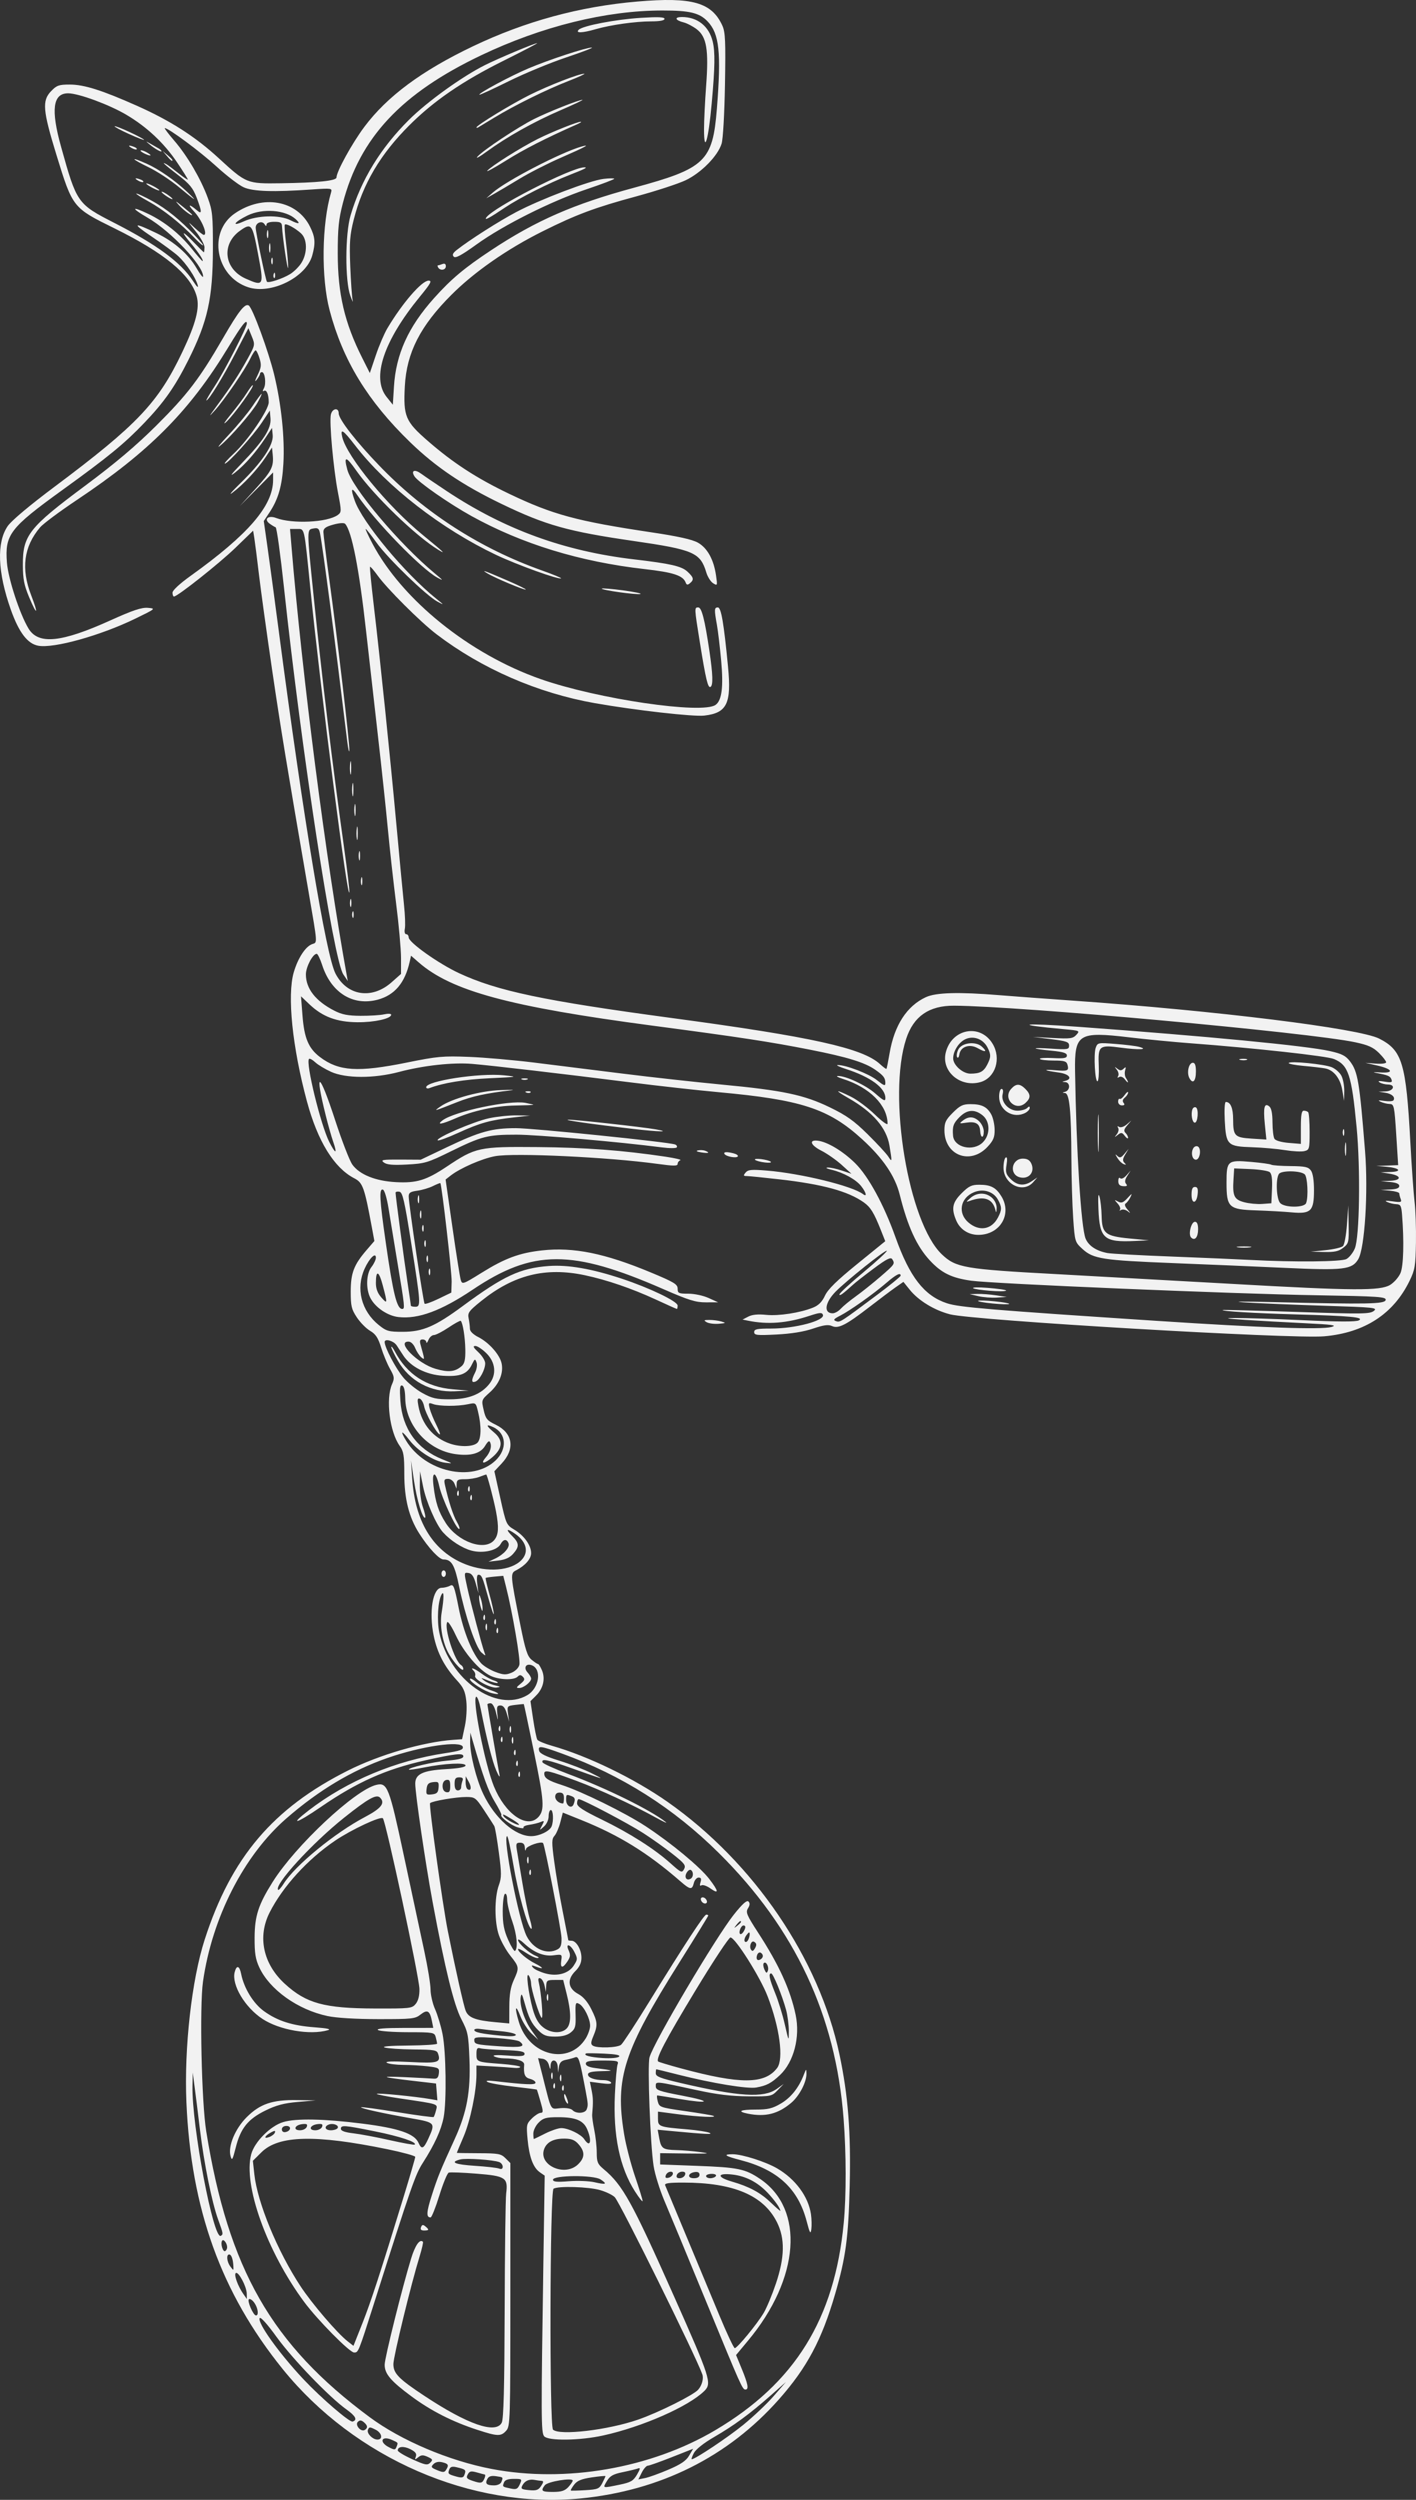 <svg width="68" height="120" viewBox="0 0 68 120" fill="none" xmlns="http://www.w3.org/2000/svg">
<rect x="0" y="0" width="68" height="120" fill="#333333" stroke="none"/>
<path fill-rule="evenodd" clip-rule="evenodd" d="M67.933 57.708C67.886 57.334 67.794 56.04 67.729 54.832C67.524 51.028 67.342 50.422 66.235 49.857C65.275 49.367 58.434 48.518 51.55 48.035C50.25 47.944 48.644 47.825 47.98 47.77C46.041 47.612 44.948 47.642 44.462 47.867C43.55 48.289 42.951 49.212 42.723 50.544C42.654 50.947 42.585 51.291 42.57 51.308C42.555 51.326 42.416 51.224 42.262 51.082C41.428 50.312 38.996 49.773 32.28 48.87C26.114 48.041 23.884 47.572 22.047 46.716C21.062 46.258 19.626 45.239 19.626 44.999C19.626 44.914 19.573 44.845 19.509 44.845C19.44 44.845 19.412 44.735 19.442 44.579C19.471 44.432 19.453 43.926 19.403 43.455C19.353 42.983 19.192 41.279 19.044 39.668C18.732 36.263 18.251 31.601 17.947 29.037C17.83 28.05 17.75 27.226 17.77 27.207C17.789 27.187 17.953 27.376 18.133 27.625C18.595 28.267 20.188 29.854 20.958 30.442C23.131 32.1 25.828 33.273 28.575 33.755C30.521 34.097 33.296 34.411 33.824 34.35C34.911 34.225 35.132 33.771 34.962 32.009C34.759 29.903 34.632 29.158 34.474 29.158C34.301 29.158 34.295 29.252 34.429 30.001C34.484 30.314 34.576 31.088 34.633 31.722C34.746 32.974 34.665 33.618 34.366 33.835C33.732 34.296 28.695 33.556 25.964 32.599C22.552 31.404 19.321 28.804 17.888 26.099C17.683 25.711 17.536 25.393 17.563 25.393C17.59 25.393 17.826 25.691 18.087 26.055C18.625 26.806 20.469 28.59 21.004 28.878C21.345 29.061 21.342 29.055 20.939 28.73C19.441 27.524 17.415 25.088 17.039 24.042C16.824 23.443 16.874 23.345 17.17 23.784C18.009 25.025 20.227 27.308 21.004 27.729C21.313 27.897 21.298 27.871 20.886 27.53C19.183 26.118 16.92 23.437 16.679 22.545C16.497 21.872 16.614 21.883 17.106 22.585C17.946 23.782 19.963 25.731 21.044 26.39C21.454 26.64 21.326 26.518 20.308 25.685C18.617 24.302 16.654 21.916 16.434 20.975C16.332 20.538 16.477 20.633 17.053 21.38C18.578 23.358 21.192 25.387 23.826 26.637C24.84 27.117 26.86 27.845 26.945 27.76C26.965 27.74 26.55 27.57 26.022 27.382C23.064 26.329 20.43 24.637 18.259 22.398C17.111 21.213 16.265 20.128 16.265 19.84C16.265 19.554 15.966 19.595 15.891 19.891C15.805 20.236 16.009 22.498 16.229 23.641C16.404 24.546 16.404 24.587 16.22 24.721C15.728 25.079 14.039 25.16 13.254 24.863C12.881 24.722 12.655 24.921 12.946 25.135C13.056 25.215 13.187 25.295 13.238 25.312C13.289 25.329 13.47 26.637 13.639 28.218C14.484 36.1 16.015 46.075 16.487 46.774L16.702 47.093L16.645 46.779C15.645 41.241 14.518 32.505 14 26.256L13.928 25.393L14.252 25.393C14.639 25.393 14.599 25.22 14.9 28.217C15.403 33.227 16.734 43.566 16.778 42.806C16.785 42.691 16.672 41.749 16.527 40.714C15.97 36.745 15.468 32.6 15.06 28.601C14.728 25.347 14.728 25.43 15.053 25.368C15.264 25.328 15.32 25.369 15.366 25.591C15.501 26.26 16.084 30.708 16.668 35.537C16.721 35.969 16.77 36.18 16.777 36.007C16.792 35.65 16.198 30.604 15.797 27.694C15.651 26.63 15.531 25.659 15.531 25.537C15.53 25.363 15.633 25.287 16.009 25.182C16.288 25.104 16.523 25.088 16.573 25.143C16.892 25.488 17.246 27.291 17.576 30.256C17.717 31.521 17.975 33.804 18.15 35.328C18.325 36.852 18.54 38.876 18.629 39.825C18.718 40.774 18.896 42.374 19.024 43.381C19.152 44.387 19.257 45.557 19.258 45.981L19.258 46.751L18.802 47.155C17.852 47.994 16.655 47.803 16.107 46.725C15.654 45.836 14.554 39.183 13.383 30.256C13.18 28.703 12.935 26.888 12.84 26.222L12.667 25.012L12.94 24.601C13.368 23.955 13.547 23.328 13.609 22.256C13.679 21.033 13.509 19.392 13.164 17.974C12.892 16.857 12.127 14.776 11.946 14.665C11.761 14.552 11.466 14.926 10.711 16.229C9.583 18.178 8.997 18.946 7.504 20.431C6.531 21.399 5.534 22.241 4.076 23.326C1.385 25.327 1.092 25.701 1.097 27.119C1.1 27.795 1.157 28.091 1.398 28.666C1.783 29.586 1.861 29.513 1.497 28.573C1.002 27.296 1.141 26.243 1.924 25.316C2.07 25.143 2.864 24.552 3.688 24.002C7.179 21.673 9.107 19.729 10.965 16.666C11.616 15.592 11.858 15.285 11.854 15.536C11.85 15.724 10.779 17.814 10.343 18.486C10.079 18.891 9.884 19.223 9.909 19.223C10.02 19.223 10.696 18.128 11.287 16.991L11.93 15.754L12.094 16.155C12.255 16.551 12.253 16.564 11.882 17.236C11.467 17.988 11.103 18.544 10.41 19.484C10.015 20.02 10.003 20.051 10.325 19.694C10.786 19.181 11.769 17.743 12.022 17.21C12.125 16.994 12.239 16.817 12.277 16.817C12.314 16.817 12.398 16.989 12.462 17.198C12.562 17.521 12.547 17.644 12.37 18.009C12.238 18.279 12.221 18.363 12.323 18.235C12.412 18.124 12.485 17.994 12.485 17.948C12.485 17.901 12.527 17.863 12.578 17.863C12.723 17.863 12.792 18.414 12.675 18.633C12.606 18.762 12.605 18.808 12.674 18.765C12.801 18.687 12.905 18.932 12.905 19.31C12.906 19.673 11.908 21.138 11.229 21.771C10.943 22.038 10.749 22.256 10.797 22.256C10.945 22.256 12.155 20.915 12.569 20.293L12.958 19.708L12.99 20.091C13.031 20.572 12.653 21.158 11.604 22.245C11.096 22.771 10.993 22.914 11.281 22.69C11.753 22.324 12.294 21.706 12.756 21.006L13.063 20.542L13.096 20.887C13.142 21.354 12.585 22.183 11.551 23.189C11.112 23.617 10.944 23.82 11.179 23.64C11.718 23.229 12.375 22.521 12.763 21.936L13.063 21.483L13.097 21.831C13.152 22.405 13.047 22.613 12.263 23.473L11.514 24.295L12.315 23.487L13.115 22.678L13.115 23.041C13.115 24.277 11.926 25.658 9.151 27.645C8.628 28.02 8.284 28.339 8.284 28.45C8.284 28.552 8.316 28.635 8.354 28.635C8.525 28.635 10.519 27.056 11.297 26.305L12.156 25.474L12.213 25.826C12.244 26.019 12.345 26.813 12.437 27.589C12.529 28.366 12.816 30.436 13.073 32.191C13.486 35 13.766 36.701 14.835 42.91C15.252 45.329 15.245 45.24 15.005 45.315C14.681 45.418 14.308 45.983 14.107 46.674C13.784 47.787 14.038 50.268 14.742 52.877C15.256 54.784 16.045 56.063 17.015 56.562C17.422 56.772 17.501 56.993 17.856 58.908L17.979 59.571L17.601 60.01C16.992 60.718 16.843 61.111 16.843 62.004C16.843 62.697 16.88 62.851 17.138 63.24C17.3 63.484 17.587 63.774 17.775 63.884C18.042 64.041 18.158 64.218 18.304 64.688C18.407 65.019 18.598 65.478 18.728 65.708C18.94 66.082 18.951 66.16 18.828 66.441C18.516 67.15 18.711 68.729 19.193 69.403C19.384 69.671 19.416 69.863 19.416 70.76C19.416 71.948 19.639 72.835 20.131 73.608C20.573 74.302 21.092 74.859 21.297 74.859C21.687 74.859 21.837 75.118 22.051 76.167C22.337 77.567 22.854 79.091 23.12 79.324C23.331 79.507 23.335 79.507 23.259 79.304C23.14 78.983 22.611 76.984 22.435 76.187C22.279 75.483 22.28 75.476 22.496 75.507C22.655 75.53 22.75 75.666 22.847 76.01L22.979 76.48L22.921 76.036C22.885 75.763 22.905 75.591 22.971 75.591C23.129 75.591 23.171 75.688 23.451 76.706C23.591 77.214 23.709 77.559 23.714 77.472C23.718 77.384 23.625 76.966 23.507 76.543C23.39 76.12 23.307 75.761 23.323 75.745C23.34 75.729 23.537 75.7 23.761 75.68L24.168 75.644L24.3 76.166C24.609 77.386 25.002 79.678 24.943 79.913C24.905 80.063 24.749 80.22 24.561 80.297C24.294 80.408 24.169 80.401 23.788 80.256C23.538 80.161 23.235 79.978 23.114 79.85C22.686 79.395 22.256 78.336 22.025 77.174C21.82 76.135 21.778 76.03 21.611 76.12C21.509 76.174 21.326 76.219 21.205 76.219C20.782 76.219 20.59 77.39 20.828 78.524C21 79.351 21.344 80.009 21.938 80.657C22.258 81.004 22.34 81.186 22.393 81.657C22.429 81.984 22.399 82.503 22.324 82.859L22.191 83.487L21.775 83.516C20.323 83.619 18.226 84.229 16.713 84.989C13.107 86.799 11.1 89.166 9.829 93.108C9.206 95.041 8.84 98.294 8.952 100.914C9.171 106.049 10.62 110.063 13.575 113.721C17.037 118.004 22.652 120.444 27.871 119.933C31.707 119.557 34.961 117.934 37.403 115.179C38.75 113.66 39.464 112.322 40.106 110.116C40.618 108.356 40.744 107.417 40.804 104.926C40.867 102.346 40.73 100.59 40.314 98.623C39.342 94.025 36.197 89.401 32.07 86.503C30.467 85.377 28.233 84.293 26.504 83.802C26.158 83.704 25.842 83.572 25.803 83.509C25.765 83.447 25.674 83.005 25.603 82.528L25.474 81.661L25.746 81.39C26.086 81.051 26.195 80.586 26.029 80.186C25.959 80.017 25.872 79.877 25.835 79.876C25.799 79.874 25.659 79.781 25.525 79.669C25.324 79.502 25.226 79.196 24.982 77.973C24.501 75.562 24.498 75.527 24.787 75.378C25.224 75.153 25.507 74.829 25.506 74.553C25.505 74.179 25.171 73.713 24.703 73.431C24.315 73.198 24.304 73.173 24.025 71.909L23.741 70.624L24.085 70.258C24.75 69.552 24.634 68.79 23.803 68.389C23.39 68.19 23.323 68.109 23.226 67.683C23.116 67.206 23.118 67.2 23.518 66.841C23.978 66.427 24.19 65.904 24.087 65.439C23.995 65.022 23.48 64.443 22.97 64.184C22.721 64.057 22.566 63.904 22.566 63.785C22.566 63.678 22.539 63.455 22.506 63.289C22.451 63.017 22.511 62.934 23.109 62.452C24.671 61.196 26.195 60.816 28.078 61.213C29.127 61.434 30.342 61.85 31.482 62.376C32.024 62.627 32.485 62.833 32.505 62.833C32.526 62.833 32.542 62.759 32.542 62.669C32.542 62.47 31.201 61.825 29.861 61.381C28.421 60.903 27.276 60.704 26.353 60.772C24.992 60.871 24.184 61.246 22.248 62.675C20.899 63.672 20.305 63.929 19.347 63.93C18.663 63.931 18.559 63.901 18.192 63.607C17.348 62.93 17.077 61.849 17.511 60.898C17.742 60.392 18.051 60.091 18.051 60.372C18.051 60.47 17.956 60.671 17.841 60.817C17.586 61.14 17.56 61.87 17.788 62.309C18.024 62.765 18.616 63.165 19.139 63.223C20.086 63.33 21.191 62.921 22.707 61.903C25.595 59.965 27.458 59.96 31.852 61.88C33.076 62.415 33.409 62.518 33.9 62.516L34.485 62.514L34.028 62.307C33.771 62.191 33.344 62.1 33.056 62.1C32.59 62.1 32.542 62.078 32.542 61.859C32.542 61.649 32.374 61.547 31.252 61.08C29.037 60.159 27.544 59.856 26.027 60.023C24.95 60.141 24.247 60.401 23.138 61.091C22.23 61.655 22.196 61.667 22.127 61.443C22.088 61.316 21.908 60.178 21.727 58.916L21.399 56.62L21.641 56.431C22.102 56.072 23.146 55.616 23.774 55.5C24.692 55.331 29.214 55.545 31.571 55.869C32.352 55.976 32.542 55.977 32.542 55.87C32.542 55.798 32.602 55.719 32.674 55.694C32.746 55.67 32.427 55.594 31.965 55.525C29.897 55.217 28.113 55.083 25.822 55.063C23 55.038 22.845 55.072 21.458 55.998C20.471 56.657 20.011 56.798 19.019 56.746C18.036 56.695 17.262 56.383 16.919 55.901C16.787 55.716 16.414 54.752 16.091 53.76C15.33 51.428 15.086 51.315 15.645 53.553C15.757 54.001 15.916 54.563 16 54.804C16.211 55.415 16.119 55.42 15.812 54.816C15.401 54.006 14.668 51.002 14.84 50.831C14.874 50.797 15.008 50.87 15.138 50.992C15.269 51.114 15.611 51.321 15.899 51.451C16.605 51.771 17.963 51.773 19.153 51.458C20.325 51.147 21.741 50.99 22.671 51.069C23.628 51.15 27.018 51.545 30.285 51.958C31.613 52.126 33.503 52.336 34.485 52.426C38.48 52.789 39.793 53.218 41.395 54.679C42.406 55.602 42.982 56.449 43.206 57.342C43.589 58.876 44.023 59.823 44.65 60.5C45.21 61.106 45.698 61.346 46.639 61.477C47.686 61.624 59.144 62.107 63.238 62.176C66.237 62.227 66.573 62.25 66.544 62.402C66.506 62.599 65.676 62.615 61.211 62.505C59.651 62.467 59.059 62.473 59.794 62.52C60.486 62.564 62.208 62.636 63.618 62.68C65.992 62.754 66.168 62.772 65.976 62.927C65.788 63.078 65.432 63.083 62.256 62.975C60.324 62.91 58.73 62.868 58.714 62.883C58.646 62.943 60.239 63.04 62.209 63.095C64.866 63.169 65.526 63.231 65.258 63.38C65.122 63.456 64.277 63.453 62.481 63.369C59.631 63.237 57.85 63.23 59.794 63.359C60.429 63.401 61.705 63.472 62.629 63.516C63.992 63.582 64.24 63.616 63.941 63.698C63.446 63.835 60.584 63.735 55.589 63.407C47.569 62.88 46.061 62.754 45.48 62.562C44.385 62.202 43.688 61.307 43 59.381C42.443 57.82 41.697 56.455 41.063 55.832C40.474 55.254 39.734 54.81 39.268 54.756C38.828 54.705 38.925 54.973 39.44 55.234C39.718 55.374 40.159 55.682 40.419 55.917L40.891 56.345L40.431 56.19C40.179 56.105 39.872 56.039 39.749 56.045C39.624 56.051 39.7 56.097 39.921 56.149C40.497 56.283 41.102 56.616 41.354 56.935C41.599 57.246 41.654 57.481 41.442 57.32C40.931 56.929 38.476 56.328 36.836 56.192C36.087 56.13 35.924 56.145 35.807 56.286C35.687 56.429 35.696 56.453 35.864 56.454C35.972 56.455 36.675 56.525 37.426 56.611C39.505 56.848 40.725 57.181 41.482 57.718C41.807 57.948 41.971 58.215 42.303 59.053L42.512 59.581L41.162 60.678C40.179 61.477 39.758 61.89 39.616 62.196C39.478 62.492 39.312 62.66 39.049 62.767C38.427 63.019 37.399 63.178 36.79 63.116C36.402 63.076 36.123 63.103 35.936 63.2L35.659 63.343L35.912 63.395C36.87 63.59 37.792 63.519 38.864 63.166C39.36 63.002 39.473 62.993 39.519 63.113C39.626 63.391 38.189 63.774 37.036 63.774C36.35 63.774 36.218 63.801 36.218 63.944C36.218 64.094 36.347 64.108 37.294 64.06C37.999 64.024 38.604 63.926 39.045 63.776C39.558 63.602 39.776 63.573 39.955 63.654C40.263 63.794 40.631 63.605 41.768 62.726C42.251 62.353 42.812 61.932 43.015 61.79L43.384 61.533L43.689 61.912C44.108 62.432 44.865 62.895 45.618 63.09C46.75 63.385 62.036 64.283 63.594 64.146C65.531 63.976 66.916 63.076 67.69 61.486C67.948 60.957 67.979 60.772 67.998 59.643C68.009 58.953 67.98 58.082 67.933 57.708ZM67.256 61.108C67.172 61.306 66.948 61.563 66.757 61.679C66.281 61.968 64.994 61.96 59.213 61.632C56.702 61.49 52.876 61.278 50.71 61.16C46.313 60.923 45.906 60.852 45.234 60.216C43.621 58.688 42.612 52.6 43.519 49.861C43.876 48.781 44.615 48.271 45.815 48.276C48.934 48.291 62.908 49.565 65.093 50.034C65.713 50.167 65.949 50.275 66.222 50.546C66.412 50.735 66.567 50.935 66.567 50.992C66.567 51.049 66.349 51.077 66.068 51.056L65.569 51.019L66.139 51.148C66.878 51.315 66.969 51.526 66.283 51.479C66.006 51.461 65.897 51.468 66.042 51.495C66.665 51.612 66.757 51.65 66.82 51.812C66.876 51.959 66.828 51.975 66.49 51.921C66.219 51.877 66.144 51.889 66.252 51.958C66.338 52.013 66.516 52.058 66.646 52.059C67.035 52.062 66.937 52.372 66.541 52.39L66.199 52.406L66.514 52.452C66.835 52.499 67.016 52.662 66.919 52.817C66.89 52.865 66.692 52.878 66.48 52.847C66.19 52.805 66.147 52.815 66.304 52.889C66.42 52.943 66.614 52.991 66.736 52.995C66.945 53.002 66.962 53.08 67.051 54.466L67.144 55.93L66.619 55.949L66.094 55.967L66.567 56.007C67.219 56.063 67.363 56.24 66.772 56.259L66.304 56.274L66.716 56.337C67.304 56.428 67.333 56.657 66.759 56.681L66.304 56.699L66.751 56.739C67.051 56.766 67.197 56.828 67.197 56.93C67.197 57.035 67.061 57.086 66.751 57.099L66.304 57.117L66.751 57.157C66.996 57.179 67.197 57.238 67.197 57.287C67.197 57.337 67.228 57.457 67.265 57.555C67.325 57.71 67.277 57.724 66.871 57.668C66.548 57.623 66.472 57.633 66.619 57.701C66.735 57.754 66.933 57.801 67.06 57.805C67.258 57.812 67.296 57.882 67.33 58.309C67.432 59.598 67.401 60.762 67.256 61.108ZM65.553 55.251C65.287 51.919 65.206 51.439 64.83 50.947C64.622 50.676 64.442 50.584 63.864 50.454C62.727 50.199 57.985 49.742 51.772 49.289C49.045 49.09 48.564 49.174 51.107 49.405C51.854 49.472 51.868 49.479 51.689 49.675C51.527 49.854 51.4 49.871 50.557 49.825L49.607 49.774L50.474 49.882C51.221 49.975 51.34 50.018 51.34 50.191C51.34 50.378 51.278 50.389 50.474 50.337C49.462 50.272 49.496 50.341 50.526 50.44C51.057 50.492 51.235 50.548 51.235 50.666C51.235 50.794 51.107 50.817 50.562 50.789C50.192 50.769 49.911 50.789 49.938 50.832C49.965 50.875 50.262 50.91 50.599 50.91C51.116 50.91 51.219 50.942 51.264 51.114C51.339 51.401 51.28 51.427 50.672 51.374C50.027 51.318 50.137 51.389 50.841 51.484C51.346 51.551 51.531 51.787 51.156 51.884C50.981 51.93 50.981 51.933 51.156 51.944C51.263 51.951 51.34 52.04 51.34 52.158C51.34 52.269 51.257 52.381 51.156 52.407C51.005 52.446 51.002 52.457 51.141 52.467C51.36 52.483 51.441 53.305 51.451 55.617C51.455 56.566 51.494 57.855 51.538 58.481C51.617 59.614 51.62 59.622 51.991 59.962C52.503 60.428 52.962 60.499 56.328 60.632C57.888 60.693 60.297 60.796 61.684 60.86C64.533 60.992 64.93 60.945 65.227 60.444C65.54 59.916 65.71 57.215 65.553 55.251ZM65.062 59.931C64.975 60.137 64.794 60.365 64.659 60.437C64.407 60.571 62.16 60.592 60.056 60.48C59.507 60.45 57.806 60.378 56.276 60.318C54.745 60.259 53.351 60.183 53.178 60.149C52.643 60.046 52.275 59.8 52.132 59.453C51.917 58.928 51.687 55.273 51.627 51.423C51.599 49.625 51.788 49.507 54.228 49.795C55.036 49.891 56.359 50.018 57.168 50.079C60.239 50.309 63.713 50.691 64.061 50.836C64.752 51.123 64.907 51.588 65.147 54.1C65.339 56.101 65.291 59.385 65.062 59.931ZM64.684 58.777C64.648 59.279 64.563 59.746 64.494 59.814C64.425 59.883 64.048 59.972 63.656 60.011L62.944 60.084L63.586 60.099C64.092 60.11 64.287 60.067 64.505 59.897C64.769 59.69 64.781 59.637 64.765 58.772L64.748 57.865L64.684 58.777ZM64.601 54.912C64.577 55.071 64.578 55.306 64.603 55.435C64.627 55.564 64.647 55.434 64.647 55.146C64.646 54.858 64.625 54.753 64.601 54.912ZM64.414 51.631C64.332 51.48 64.124 51.3 63.953 51.229C63.591 51.08 61.953 50.919 61.887 51.026C61.862 51.066 62.184 51.129 62.603 51.167C63.022 51.204 63.488 51.259 63.639 51.287C64.052 51.366 64.365 51.765 64.461 52.336L64.547 52.845L64.555 52.374C64.559 52.116 64.496 51.781 64.414 51.631ZM64.502 54.231C64.473 54.303 64.473 54.42 64.502 54.492C64.531 54.564 64.555 54.505 64.555 54.361C64.555 54.218 64.531 54.159 64.502 54.231ZM62.952 56.185C62.828 56.016 62.668 55.981 61.975 55.975C61.519 55.971 61.102 55.941 61.047 55.908C60.993 55.876 60.558 55.816 60.08 55.774C58.947 55.676 58.901 55.715 58.901 56.768C58.901 57.963 59.004 58.059 60.333 58.102C60.903 58.121 61.666 58.163 62.029 58.197C62.956 58.281 63.101 58.137 63.101 57.137C63.101 56.656 63.048 56.316 62.952 56.185ZM62.821 53.386C62.783 53.347 62.688 53.316 62.611 53.316C62.507 53.316 62.471 53.518 62.471 54.113L62.471 54.91L61.884 54.862C61.539 54.833 61.258 54.753 61.203 54.666C61.151 54.585 61.109 54.23 61.108 53.878C61.107 53.455 61.056 53.195 60.958 53.114C60.719 52.917 60.659 53.151 60.74 53.962L60.815 54.701L60.113 54.657C59.288 54.604 59.22 54.534 59.218 53.729C59.216 53.186 59.094 52.897 58.867 52.897C58.811 52.897 58.79 53.279 58.816 53.79C58.879 54.97 58.943 55.032 60.138 55.071C60.642 55.087 61.353 55.15 61.72 55.211C62.087 55.271 62.5 55.292 62.639 55.257C62.88 55.197 62.891 55.156 62.891 54.325C62.891 53.846 62.86 53.424 62.821 53.386ZM62.723 57.752C62.635 57.979 61.709 57.98 61.481 57.753C61.298 57.57 61.252 56.611 61.415 56.355C61.527 56.179 62.435 56.188 62.652 56.367C62.79 56.482 62.84 57.447 62.723 57.752ZM60.614 57.792C60.372 57.81 59.982 57.773 59.748 57.71C59.263 57.58 59.184 57.41 59.236 56.603L59.268 56.087L60.053 56.12C60.485 56.138 60.901 56.204 60.977 56.267C61.072 56.346 61.105 56.596 61.084 57.071L61.054 57.76L60.614 57.792ZM59.741 59.831C59.423 59.831 59.293 59.851 59.452 59.875C59.611 59.898 59.871 59.898 60.03 59.875C60.188 59.851 60.059 59.831 59.741 59.831ZM59.688 50.826C59.515 50.828 59.457 50.852 59.559 50.878C59.661 50.905 59.803 50.903 59.874 50.874C59.945 50.846 59.862 50.824 59.688 50.826ZM57.53 55.038C57.462 54.996 57.365 55.027 57.313 55.106C57.175 55.318 57.249 55.669 57.431 55.669C57.623 55.669 57.705 55.146 57.53 55.038ZM57.436 53.162C57.374 53.124 57.297 53.163 57.264 53.249C57.179 53.471 57.253 53.891 57.378 53.891C57.523 53.891 57.574 53.247 57.436 53.162ZM57.385 56.976C57.266 56.976 57.221 57.081 57.221 57.351C57.221 57.823 57.469 57.787 57.516 57.308C57.54 57.063 57.506 56.976 57.385 56.976ZM57.386 58.649C57.203 58.649 57.053 59.257 57.201 59.404C57.377 59.579 57.536 59.392 57.536 59.009C57.536 58.768 57.486 58.649 57.386 58.649ZM57.285 51.015C57.087 51.015 56.979 51.493 57.118 51.752C57.282 52.057 57.431 51.902 57.431 51.427C57.431 51.145 57.385 51.015 57.285 51.015ZM54.244 59.45C53.076 59.338 52.92 59.212 52.903 58.362C52.896 58.031 52.85 57.619 52.802 57.447C52.742 57.235 52.725 57.431 52.75 58.049C52.807 59.455 53.019 59.64 54.49 59.571L55.173 59.538L54.244 59.45ZM54.698 50.25C54.555 50.211 54.049 50.149 53.575 50.112C52.732 50.045 52.709 50.049 52.62 50.294C52.51 50.593 52.587 51.976 52.709 51.901C52.756 51.873 52.782 51.543 52.766 51.169C52.725 50.195 52.779 50.15 53.831 50.291C54.69 50.407 55.192 50.383 54.698 50.25ZM54.145 57.512C53.941 57.734 53.854 57.766 53.693 57.679C53.501 57.575 53.5 57.579 53.677 57.779C53.778 57.893 53.825 58.026 53.782 58.073C53.738 58.121 53.764 58.125 53.839 58.082C53.913 58.039 54.055 58.066 54.154 58.142C54.304 58.258 54.302 58.244 54.142 58.056C54.019 57.912 53.991 57.809 54.063 57.765C54.124 57.727 54.224 57.593 54.286 57.467C54.382 57.27 54.362 57.277 54.145 57.512ZM54.103 53.98C53.974 54.089 53.818 54.139 53.746 54.094C53.662 54.043 53.645 54.059 53.696 54.141C53.738 54.21 53.71 54.346 53.633 54.445C53.506 54.606 53.511 54.609 53.68 54.477C53.843 54.349 53.886 54.356 54.018 54.529C54.101 54.638 54.17 54.678 54.172 54.618C54.174 54.557 54.12 54.453 54.052 54.385C53.957 54.291 53.975 54.206 54.13 54.024L54.333 53.786L54.103 53.98ZM54.093 56.421C53.974 56.554 53.851 56.611 53.796 56.557C53.742 56.502 53.703 56.56 53.703 56.694C53.703 56.86 53.77 56.929 53.943 56.94C54.12 56.95 54.155 56.921 54.077 56.827C54.004 56.74 54.022 56.621 54.134 56.446L54.297 56.192L54.093 56.421ZM54.071 51.747C54.015 51.661 53.998 51.496 54.032 51.381C54.082 51.213 54.067 51.197 53.959 51.3C53.852 51.401 53.788 51.401 53.658 51.3C53.513 51.188 53.51 51.194 53.633 51.35C53.71 51.449 53.738 51.585 53.696 51.654C53.645 51.736 53.662 51.752 53.746 51.7C53.821 51.654 53.935 51.702 54.021 51.815C54.188 52.035 54.224 51.985 54.071 51.747ZM54.011 52.562C53.92 52.691 53.812 52.776 53.77 52.75C53.729 52.724 53.695 52.784 53.695 52.883C53.695 52.983 53.775 53.062 53.877 53.062C54.002 53.062 54.027 53.024 53.958 52.941C53.892 52.861 53.911 52.776 54.017 52.689C54.104 52.617 54.175 52.506 54.175 52.443C54.175 52.38 54.101 52.433 54.011 52.562ZM54.002 55.384C53.839 55.578 53.777 55.598 53.661 55.489C53.544 55.377 53.544 55.394 53.662 55.588C53.74 55.717 53.875 55.849 53.963 55.882C54.086 55.929 54.094 55.914 53.998 55.818C53.902 55.721 53.911 55.63 54.037 55.419L54.2 55.146L54.002 55.384ZM52.732 53.651C52.712 54.037 52.712 54.696 52.732 55.115C52.752 55.535 52.769 55.219 52.769 54.414C52.769 53.609 52.752 53.265 52.732 53.651ZM49.557 56.696C49.19 56.945 48.853 56.914 48.54 56.603C48.308 56.372 48.28 56.274 48.337 55.915C48.381 55.641 48.367 55.519 48.297 55.563C48.238 55.599 48.19 55.816 48.19 56.046C48.19 56.847 49.126 57.308 49.617 56.748L49.817 56.52L49.557 56.696ZM49.526 55.852C49.451 55.689 49.327 55.617 49.122 55.617C48.572 55.617 48.449 56.383 48.978 56.515C49.412 56.623 49.712 56.259 49.526 55.852ZM49.24 52.27C48.975 52.007 48.797 52.006 48.561 52.266C48.133 52.737 48.771 53.372 49.244 52.946C49.505 52.71 49.504 52.533 49.24 52.27ZM49.324 53.19C49.254 53.259 49.045 53.316 48.859 53.316C48.431 53.316 48.055 52.893 48.15 52.519C48.187 52.369 48.166 52.27 48.096 52.27C48.032 52.27 47.98 52.437 47.98 52.641C47.98 53.307 48.664 53.727 49.247 53.417C49.358 53.357 49.45 53.254 49.45 53.187C49.45 53.096 49.417 53.097 49.324 53.19ZM47.759 61.85C47.321 61.803 46.872 61.785 46.762 61.81C46.486 61.873 47.853 62.024 48.242 61.974C48.435 61.95 48.247 61.901 47.759 61.85ZM47.77 62.467C47.358 62.425 46.998 62.415 46.969 62.444C46.941 62.473 47.253 62.53 47.664 62.571C48.076 62.612 48.435 62.622 48.464 62.593C48.493 62.565 48.181 62.508 47.77 62.467ZM48.09 57.427C47.83 57.003 47.578 56.871 47.029 56.871C46.659 56.871 46.526 56.935 46.182 57.277C45.736 57.721 45.678 58.008 45.917 58.579C46.099 59.013 46.503 59.277 46.983 59.277C48.023 59.277 48.616 58.286 48.09 57.427ZM47.834 62.179C47.551 62.136 47.15 62.105 46.941 62.111L46.562 62.121L46.982 62.22C47.213 62.274 47.615 62.304 47.874 62.288L48.347 62.257L47.834 62.179ZM47.926 58.442C47.624 59.023 47.037 59.128 46.517 58.692C45.98 58.242 46.108 57.507 46.771 57.231C47.219 57.044 47.712 57.197 47.925 57.589C48.119 57.944 48.119 58.07 47.926 58.442ZM47.662 50.094C47.064 49.117 45.696 49.382 45.417 50.529C45.198 51.43 46.111 52.211 47.072 51.947C47.803 51.746 48.101 50.81 47.662 50.094ZM47.645 57.503C47.349 57.229 46.914 57.231 46.6 57.508C46.385 57.696 46.38 57.715 46.562 57.649C47.254 57.395 47.668 57.538 47.799 58.074C47.838 58.235 47.853 58.218 47.862 58C47.87 57.831 47.782 57.63 47.645 57.503ZM47.606 53.501C47.403 53.13 47.148 53.002 46.609 53.002C46.239 53.002 46.105 53.066 45.762 53.408C45.417 53.751 45.354 53.882 45.354 54.255C45.354 55.466 46.599 55.941 47.428 55.046C47.705 54.748 47.769 54.593 47.765 54.232C47.763 53.987 47.691 53.658 47.606 53.501ZM47.406 51.112C47.234 51.444 47.056 51.538 46.601 51.538C46.235 51.538 45.774 51.13 45.774 50.805C45.774 50.441 46.061 50.006 46.392 49.87C46.779 49.71 47.223 49.888 47.423 50.283C47.595 50.621 47.593 50.753 47.406 51.112ZM47.197 54.837C46.739 55.292 45.818 55.087 45.768 54.518C45.729 54.075 45.784 53.917 46.081 53.621C46.444 53.261 46.794 53.232 47.178 53.532C47.557 53.83 47.566 54.469 47.197 54.837ZM47.15 50.24C46.848 49.968 46.184 50.051 46.019 50.382C45.949 50.522 45.925 50.687 45.964 50.748C46.004 50.809 46.052 50.75 46.071 50.617C46.125 50.241 46.562 50.092 46.955 50.317C47.332 50.532 47.431 50.494 47.15 50.24ZM47.034 53.839C46.783 53.589 46.518 53.572 46.241 53.789C46.049 53.938 46.06 53.944 46.404 53.891C46.858 53.821 47.05 53.938 47.071 54.296C47.091 54.646 47.244 54.658 47.244 54.309C47.244 54.166 47.15 53.954 47.034 53.839ZM42.127 62.153C40.349 63.483 40.337 63.491 40.145 63.418C40.001 63.363 40.04 63.312 40.339 63.16C40.813 62.919 41.951 62.112 42.576 61.573C43.034 61.178 43.259 61.066 43.25 61.238C43.247 61.281 42.742 61.693 42.127 62.153ZM42.282 61.282C41.922 61.593 41.389 62.019 41.099 62.227C40.809 62.435 40.483 62.704 40.374 62.824C40.265 62.944 40.092 63.042 39.988 63.042C39.544 63.042 39.611 62.53 40.126 62.005C40.63 61.49 42.523 59.978 42.586 60.041C42.616 60.07 42.116 60.53 41.477 61.062C40.837 61.594 40.313 62.076 40.313 62.133C40.313 62.231 40.468 62.12 40.992 61.645C41.11 61.538 41.555 61.192 41.981 60.876C42.578 60.433 42.776 60.334 42.846 60.443C42.987 60.666 42.975 60.684 42.282 61.282ZM42.653 55.512C42.559 55.368 42.114 54.888 41.664 54.444C41.008 53.797 40.648 53.542 39.852 53.156C38.606 52.552 37.6 52.341 34.643 52.061C33.401 51.943 31.274 51.708 29.917 51.538C28.56 51.369 26.646 51.13 25.664 51.008C24.682 50.886 23.265 50.762 22.514 50.733C21.276 50.684 20.999 50.709 19.546 51.004C17.185 51.482 16.265 51.424 15.364 50.74C14.817 50.325 14.61 49.834 14.527 48.758L14.455 47.825L14.861 48.211C15.49 48.808 16.165 49.06 17.158 49.07C17.976 49.078 18.786 48.898 18.786 48.709C18.786 48.657 18.633 48.649 18.445 48.691C18.257 48.733 17.749 48.764 17.316 48.762C16.705 48.758 16.422 48.703 16.055 48.515C15.157 48.055 14.69 47.459 14.69 46.775C14.69 46.413 15.02 45.786 15.21 45.786C15.258 45.786 15.377 46.033 15.475 46.335C15.906 47.658 16.953 48.305 18.143 47.986C18.951 47.769 19.448 47.18 19.673 46.171L19.739 45.876L20.098 46.19C21.676 47.57 24.46 48.324 31.335 49.234C35.559 49.793 36.975 50.009 38.908 50.39C40.68 50.739 41.524 50.998 42.024 51.346C42.428 51.627 42.515 51.739 42.517 51.987C42.519 52.144 42.452 52.121 42.112 51.85C41.729 51.543 40.609 51.113 40.225 51.125C40.129 51.128 40.311 51.215 40.629 51.317C41.809 51.697 42.519 52.22 42.519 52.711C42.519 52.882 42.439 52.846 42.035 52.492C41.571 52.085 40.607 51.635 40.231 51.65C40.132 51.653 40.24 51.716 40.471 51.789C41.759 52.194 42.62 53.055 42.623 53.94C42.623 54.024 42.352 53.829 42.02 53.506C41.688 53.183 41.17 52.796 40.868 52.646C40.106 52.268 40.036 52.309 40.75 52.716C41.92 53.383 42.572 54.139 42.714 54.99C42.846 55.788 42.844 55.806 42.653 55.512ZM40.519 106.704C40.079 111.326 38.17 114.4 34.337 116.663C31.247 118.486 27.16 119.193 23.616 118.517C21.56 118.124 19.272 117.154 17.756 116.033C13.042 112.546 10.971 108.927 9.904 102.311C9.679 100.917 9.579 96.311 9.748 95.125C10.185 92.053 11.711 89.066 13.751 87.29C15.302 85.94 16.898 84.984 18.593 84.392C20.232 83.819 22.162 83.537 22.227 83.86C22.253 83.991 22.083 84.051 21.389 84.155C19.002 84.511 16.667 85.488 14.832 86.898C13.852 87.651 14.226 87.55 15.399 86.745C17.149 85.543 18.525 84.929 20.413 84.504C21.854 84.181 22.251 84.138 22.251 84.307C22.251 84.409 22.032 84.468 21.49 84.514C20.797 84.573 19.553 84.865 19.642 84.947C19.662 84.966 19.986 84.92 20.361 84.845C21.362 84.645 22.356 84.597 22.356 84.747C22.356 84.828 22.035 84.888 21.413 84.923C20.311 84.986 19.941 85.16 19.941 85.617C19.941 86.106 20.431 89.446 20.773 91.29C21.371 94.506 21.796 96.239 22.156 96.928C22.47 97.529 22.498 97.666 22.544 98.845C22.604 100.405 22.421 101.397 21.839 102.672C21.137 104.209 21.025 104.483 20.738 105.375C20.475 106.196 20.461 106.442 20.678 106.442C20.73 106.442 20.919 105.969 21.098 105.391C21.277 104.812 21.48 104.318 21.549 104.292C21.617 104.266 22.215 104.288 22.876 104.341C24.284 104.454 24.403 104.533 24.308 105.292C24.276 105.551 24.243 108.077 24.235 110.907C24.224 114.604 24.185 116.119 24.096 116.293C23.811 116.853 22.452 116.381 20.363 114.996C19.141 114.187 18.891 113.929 18.891 113.483C18.891 113.131 19.744 109.629 20.146 108.33C20.26 107.959 20.334 107.636 20.31 107.611C20.159 107.461 19.937 107.778 19.74 108.424C19.305 109.851 18.473 113.19 18.472 113.513C18.471 113.95 18.768 114.3 19.761 115.033C20.701 115.728 21.731 116.251 22.918 116.637C23.902 116.957 24.053 116.961 24.309 116.68C24.501 116.469 24.509 116.208 24.509 110.147L24.509 103.833L24.273 103.598C24.06 103.386 23.933 103.363 22.987 103.36C22.41 103.358 21.937 103.35 21.937 103.342C21.936 103.333 22.083 102.983 22.263 102.563C22.588 101.8 22.88 100.393 22.881 99.58L22.881 99.15L23.643 99.192C24.061 99.215 24.534 99.248 24.693 99.264C24.852 99.281 24.982 99.26 24.982 99.217C24.982 99.175 24.568 99.109 24.063 99.071C22.89 98.984 22.881 98.98 22.881 98.595C22.881 98.335 22.918 98.282 23.065 98.324C23.166 98.354 23.686 98.392 24.22 98.41C24.965 98.434 25.191 98.476 25.191 98.588C25.192 98.705 25.034 98.722 24.382 98.672C23.87 98.634 23.629 98.647 23.726 98.708C23.81 98.761 24.027 98.805 24.207 98.806C24.809 98.809 25.186 98.927 25.172 99.108C25.136 99.568 25.202 99.729 25.454 99.792C25.599 99.828 25.717 99.91 25.717 99.975C25.717 100.09 25.255 100.072 23.774 99.901C23.423 99.86 23.301 99.873 23.406 99.939C23.493 99.994 24.06 100.095 24.666 100.164C25.273 100.233 25.775 100.297 25.782 100.307C25.79 100.316 25.867 100.571 25.954 100.873C26.092 101.346 26.093 101.422 25.963 101.422C25.88 101.422 25.69 101.544 25.54 101.693C25.283 101.949 25.272 102.004 25.336 102.693C25.416 103.547 25.604 104.051 25.926 104.276L26.158 104.437L26.095 108.551C25.981 116.105 25.983 116.768 26.131 116.946C26.325 117.178 27.837 117.158 28.972 116.908C30.86 116.492 33.081 115.512 33.831 114.766C34.193 114.405 34.106 114.137 32.358 110.207C30.343 105.679 29.905 104.888 28.99 104.125C28.698 103.881 28.657 103.782 28.657 103.328C28.657 103.043 28.604 102.557 28.539 102.247C28.475 101.937 28.429 101.601 28.438 101.501C28.49 100.905 28.485 100.702 28.41 100.336L28.327 99.929L28.869 100.001C29.236 100.049 29.389 100.037 29.343 99.963C29.305 99.903 29.148 99.853 28.992 99.852C28.548 99.85 28.237 99.738 28.237 99.58C28.237 99.474 28.411 99.431 28.893 99.421C29.534 99.407 29.494 99.388 28.578 99.271C28.287 99.233 28.132 99.161 28.132 99.063C28.132 98.945 28.306 98.912 28.931 98.912C29.649 98.912 29.722 98.931 29.659 99.095C29.62 99.196 29.561 99.843 29.529 100.533C29.437 102.499 29.757 104.043 30.495 105.197C30.694 105.508 30.858 105.714 30.86 105.654C30.861 105.595 30.696 105.06 30.493 104.465C30.29 103.87 30.054 102.954 29.969 102.429C29.53 99.738 29.941 98.47 32.644 94.174C33.397 92.978 34.013 91.978 34.013 91.952C34.013 91.927 33.971 91.906 33.919 91.906C33.811 91.906 32.88 93.328 31.178 96.089C30.523 97.153 29.915 98.082 29.827 98.154C29.65 98.299 28.681 98.33 28.471 98.197C28.364 98.13 28.369 98.036 28.497 97.732C28.713 97.216 28.701 97.053 28.393 96.439C28.22 96.094 28.005 95.844 27.772 95.719C27.276 95.453 27.218 95.028 27.624 94.624C27.833 94.416 27.922 94.222 27.922 93.976C27.922 93.583 27.674 93.16 27.443 93.16C27.36 93.16 27.292 93.149 27.291 93.134C27.291 93.12 27.17 92.496 27.022 91.749C26.873 91.001 26.689 89.918 26.613 89.343C26.491 88.433 26.493 88.275 26.629 88.123C26.714 88.027 26.84 87.737 26.907 87.478L27.029 87.009L27.917 87.366C29.741 88.1 31.108 88.945 32.674 90.308C33.147 90.719 33.235 90.73 33.321 90.389C33.357 90.245 33.46 90.128 33.549 90.128C33.667 90.128 33.692 90.189 33.641 90.35C33.593 90.5 33.608 90.549 33.687 90.5C33.752 90.461 33.946 90.529 34.118 90.651C34.534 90.946 34.516 90.789 34.065 90.201C33.615 89.614 32.237 88.472 31.004 87.663C30.021 87.018 27.924 85.988 26.977 85.684C26.315 85.472 26.137 85.355 26.137 85.136C26.137 84.942 26.361 84.993 27.711 85.496C28.796 85.9 30.415 86.65 31.492 87.247C31.868 87.455 32.081 87.55 31.965 87.458C31.246 86.887 29.113 85.837 27.295 85.159C26.633 84.912 26.074 84.658 26.052 84.595C25.988 84.402 26.288 84.464 27.47 84.885C29.068 85.455 29.096 85.462 28.403 85.115C28.061 84.944 27.368 84.675 26.861 84.518C26.213 84.317 25.926 84.176 25.891 84.043C25.824 83.785 25.952 83.8 26.983 84.174C29.862 85.216 32.347 86.791 34.531 88.96C38.178 92.58 40.129 96.735 40.511 101.693C40.64 103.369 40.643 105.396 40.519 106.704ZM38.944 106.285C38.82 105.442 38.196 104.597 37.321 104.089C36.764 103.766 35.645 103.409 35.185 103.409C34.695 103.409 34.808 103.495 35.551 103.687C37.34 104.149 38.329 105.061 38.738 106.626C38.889 107.203 38.926 107.267 38.962 107.011C38.985 106.842 38.977 106.515 38.944 106.285ZM38.599 99.597C38.358 100.221 37.978 100.696 37.495 100.978C37.093 101.214 36.879 101.265 36.297 101.265C35.544 101.265 35.374 101.353 35.916 101.462C36.754 101.628 37.357 101.479 37.992 100.946C38.386 100.615 38.737 99.944 38.728 99.54C38.723 99.291 38.716 99.294 38.599 99.597ZM38.21 96.724C37.956 95.514 37.412 94.321 36.409 92.776C35.855 91.922 35.801 91.793 35.921 91.602C36.015 91.452 36.022 91.355 35.944 91.277C35.866 91.2 35.659 91.384 35.248 91.898C34.378 92.985 31.392 98.033 31.191 98.758C31.086 99.135 31.229 102.948 31.387 103.97C31.448 104.365 31.682 105.118 31.906 105.644C32.131 106.169 33.027 108.331 33.898 110.449C35.618 114.628 35.652 114.704 35.802 114.704C35.968 114.704 35.919 114.433 35.625 113.721L35.348 113.048L35.928 112.351C38.411 109.373 38.654 106.039 36.494 104.589C35.783 104.11 35.441 104.04 33.461 103.966L31.702 103.9L31.702 103.628L31.702 103.357L32.989 103.374C34.037 103.387 34.158 103.375 33.645 103.307C33.299 103.26 32.779 103.217 32.49 103.21C31.831 103.194 31.75 103.138 31.658 102.638L31.583 102.233L32.299 102.3C33.926 102.453 34.274 102.468 34.065 102.378C33.95 102.328 33.477 102.255 33.015 102.216C31.643 102.1 31.597 102.084 31.597 101.698L31.597 101.363L32.569 101.49C33.542 101.618 34.49 101.659 34.255 101.564C34.186 101.536 33.575 101.434 32.897 101.337C31.7 101.166 31.662 101.152 31.587 100.873C31.545 100.715 31.536 100.586 31.567 100.586C31.598 100.586 32.062 100.66 32.598 100.751C34.088 101.004 34.24 100.876 32.779 100.6C31.636 100.383 31.492 100.332 31.492 100.143C31.492 99.897 31.441 99.892 33.488 100.337C34.435 100.543 35.114 100.625 35.926 100.63C37.034 100.638 37.057 100.633 37.344 100.337L37.636 100.035L37.301 100.273C36.673 100.719 35.505 100.647 32.674 99.987C31.702 99.76 31.492 99.678 31.492 99.521C31.492 99.416 31.505 99.331 31.521 99.331C31.537 99.331 32.021 99.45 32.597 99.596C34.214 100.004 35.902 100.281 36.319 100.206C36.813 100.118 37.043 99.997 37.458 99.606C38.12 98.982 38.433 97.784 38.21 96.724ZM37.69 97.185C37.586 96.724 37.377 96.045 37.226 95.677C36.946 94.988 36.893 94.729 37.034 94.729C37.13 94.729 37.563 95.789 37.751 96.484C37.824 96.755 37.883 97.213 37.882 97.501C37.881 98.014 37.877 98.008 37.69 97.185ZM35.681 116.41C34.928 117.02 33.381 118.05 33.219 118.05C33.19 118.05 33.236 117.917 33.321 117.755C33.415 117.573 33.791 117.275 34.295 116.983C35.26 116.423 35.996 115.883 37.006 114.992L37.741 114.344L37.151 115.021C36.827 115.393 36.165 116.018 35.681 116.41ZM37.262 109.616C37.085 110.143 36.824 110.773 36.68 111.017C36.373 111.541 35.407 112.717 35.285 112.717C35.238 112.717 34.911 112.023 34.558 111.174C34.205 110.326 33.484 108.596 32.956 107.331C32.427 106.066 31.972 104.972 31.943 104.9C31.903 104.801 32.118 104.769 32.82 104.77C35.226 104.772 36.666 105.382 37.311 106.672C37.702 107.452 37.687 108.352 37.262 109.616ZM37.319 99.27C36.723 100.054 35.55 100.058 32.702 99.287C32.126 99.132 31.633 98.982 31.606 98.956C31.483 98.833 31.954 97.936 33.388 95.566C34.241 94.157 35.002 93.004 35.079 93.004C35.306 93.004 36.5 94.893 36.858 95.817C37.443 97.326 37.645 98.841 37.319 99.27ZM37.032 105.743C36.52 105.251 35.995 104.967 35.137 104.718C34.411 104.508 34.435 104.297 35.175 104.384C35.82 104.46 36.381 104.751 36.861 105.257C37.2 105.615 37.466 105.99 37.475 106.124C37.477 106.15 37.277 105.979 37.032 105.743ZM36.696 55.663C36.486 55.624 36.287 55.617 36.255 55.649C36.223 55.681 36.369 55.74 36.58 55.779C36.79 55.819 36.989 55.825 37.021 55.793C37.053 55.761 36.907 55.702 36.696 55.663ZM36.708 94.538C36.651 94.412 36.639 94.275 36.68 94.234C36.79 94.125 36.944 94.423 36.872 94.608C36.823 94.736 36.79 94.721 36.708 94.538ZM36.526 94.054C36.37 94.15 36.285 94.038 36.362 93.838C36.397 93.746 36.474 93.699 36.532 93.735C36.67 93.82 36.667 93.967 36.526 94.054ZM36.23 93.564C36.164 93.667 36.119 93.673 36.064 93.585C35.964 93.423 36.084 93.13 36.217 93.212C36.346 93.291 36.348 93.377 36.23 93.564ZM35.914 93.146C35.862 93.227 35.798 93.245 35.762 93.187C35.728 93.132 35.767 92.998 35.85 92.888C35.967 92.736 36.002 92.726 36.003 92.847C36.004 92.933 35.964 93.067 35.914 93.146ZM35.697 92.739C35.643 92.824 35.572 92.866 35.539 92.832C35.456 92.75 35.588 92.428 35.704 92.428C35.824 92.428 35.821 92.544 35.697 92.739ZM35.404 92.442C35.238 92.572 35.234 92.568 35.364 92.402C35.444 92.302 35.526 92.219 35.548 92.219C35.635 92.219 35.579 92.305 35.404 92.442ZM35.245 55.368C34.907 55.278 34.727 55.289 34.793 55.395C34.869 55.519 35.37 55.609 35.432 55.51C35.459 55.467 35.375 55.403 35.245 55.368ZM34.692 1.236C34.184 0.115 33.244 -0.153 30.608 0.074C27.826 0.314 25.221 1.024 22.7 2.228C20.241 3.403 18.587 4.631 17.496 6.091C16.906 6.88 16.16 8.236 16.16 8.518C16.16 8.678 15.262 8.772 13.483 8.797C11.849 8.821 11.831 8.814 10.492 7.583C9.372 6.555 8.18 5.791 6.582 5.08C4.894 4.329 4.039 4.059 3.35 4.059C2.826 4.059 2.722 4.096 2.45 4.38C2.015 4.832 2.055 5.306 2.713 7.444C3.49 9.97 3.491 9.973 5.496 10.961C7.903 12.148 9.167 13.193 9.447 14.231C9.597 14.787 9.406 15.528 8.763 16.883C7.602 19.33 6.6 20.387 2.634 23.354C1.442 24.244 0.558 24.986 0.376 25.246C-0.172 26.03 -0.119 27.466 0.523 29.274C0.91 30.361 1.321 30.901 1.836 30.997C2.579 31.136 4.834 30.507 6.499 29.696C7.481 29.219 7.491 29.21 7.102 29.178C6.8 29.153 6.383 29.292 5.307 29.778C2.948 30.845 1.848 30.956 1.372 30.176C0.951 29.485 0.39 27.773 0.332 26.998C0.23 25.664 0.477 25.342 2.981 23.533C5.204 21.929 5.973 21.299 6.929 20.3C7.879 19.309 8.407 18.557 9.043 17.288C9.974 15.43 10.22 14.32 10.224 11.955C10.227 10.339 10.204 10.115 9.978 9.497C9.642 8.582 8.997 7.482 8.368 6.752C8.083 6.421 7.879 6.15 7.914 6.15C8.096 6.15 9.613 7.275 10.391 7.987C10.878 8.433 11.466 8.883 11.697 8.988C12.152 9.194 13.124 9.226 14.984 9.095C15.927 9.029 15.959 9.034 15.899 9.236C15.451 10.752 15.418 13.337 15.829 14.895C16.462 17.295 17.654 19.248 19.691 21.222C20.919 22.413 22.22 23.291 24.089 24.191C26.215 25.215 27.275 25.512 30.442 25.971C33.31 26.387 33.632 26.526 33.919 27.481C33.983 27.693 34.13 27.926 34.247 27.998C34.452 28.126 34.457 28.113 34.386 27.625C34.276 26.86 33.967 26.301 33.514 26.048C33.241 25.895 32.556 25.743 31.282 25.553C27.704 25.018 26.549 24.706 24.462 23.709C22.889 22.957 21.762 22.225 20.544 21.165C19.465 20.226 19.366 19.988 19.441 18.543C19.525 16.932 20.184 15.641 21.69 14.141C22.791 13.043 24.356 11.955 26.051 11.108C27.67 10.3 28.569 9.964 30.543 9.43C31.497 9.172 32.569 8.822 32.926 8.653C33.673 8.297 34.468 7.491 34.652 6.9C34.722 6.679 34.79 5.478 34.815 4.059C34.851 1.983 34.831 1.544 34.692 1.236ZM34.643 63.435C34.498 63.393 34.239 63.359 34.065 63.36C33.799 63.361 33.779 63.378 33.936 63.469C34.038 63.529 34.298 63.562 34.513 63.545C34.867 63.515 34.88 63.505 34.643 63.435ZM34.427 5.214C34.227 7.747 33.871 8.086 30.442 9.013C27.555 9.793 25.738 10.588 23.597 12.004C22.298 12.863 21.67 13.39 20.842 14.314C19.606 15.694 19.013 17.003 18.918 18.567L18.865 19.428L18.563 19.05C17.832 18.134 18.423 16.363 20.173 14.229C20.687 13.602 20.758 13.471 20.582 13.471C20.256 13.471 19.316 14.557 18.602 15.76C18.452 16.012 18.201 16.598 18.045 17.063L17.76 17.907L17.394 17.179C16.547 15.498 16.22 14.099 16.219 12.164C16.219 10.969 16.264 10.527 16.463 9.758C17.283 6.607 19.267 4.485 23.103 2.656C26.025 1.264 29.108 0.502 31.821 0.504C33.125 0.504 33.589 0.617 33.981 1.028C34.544 1.618 34.64 2.519 34.427 5.214ZM34.111 104.56C33.999 104.56 33.908 104.513 33.908 104.455C33.908 104.398 34.029 104.351 34.176 104.351C34.329 104.351 34.417 104.396 34.38 104.455C34.345 104.513 34.224 104.56 34.111 104.56ZM34.226 1.996C34.05 1.26 33.495 0.817 32.75 0.817C32.368 0.817 32.416 0.972 32.83 1.075C32.99 1.115 33.27 1.261 33.454 1.4C33.935 1.764 34.04 2.388 33.911 4.111C33.855 4.859 33.809 5.8 33.809 6.203C33.809 7.438 34.019 6.734 34.178 4.963C34.335 3.211 34.346 2.501 34.226 1.996ZM34.068 31.25C33.845 29.738 33.696 29.158 33.533 29.158C33.34 29.158 33.34 29.16 33.608 30.831C33.896 32.624 33.998 33.049 34.123 32.972C34.251 32.893 34.234 32.369 34.068 31.25ZM33.861 55.238C33.778 55.206 33.624 55.199 33.52 55.221C33.401 55.247 33.458 55.283 33.671 55.317C34.029 55.374 34.119 55.337 33.861 55.238ZM33.916 91.187C33.867 91.108 33.776 91.061 33.713 91.082C33.645 91.106 33.635 91.178 33.689 91.265C33.738 91.344 33.83 91.391 33.892 91.369C33.961 91.346 33.971 91.273 33.916 91.187ZM33.529 114.711C33.299 114.973 31.625 115.807 30.652 116.145C29.201 116.65 26.857 116.926 26.557 116.628C26.379 116.452 26.405 105.177 26.583 105.064C26.805 104.924 28.274 104.969 28.831 105.134C29.121 105.22 29.433 105.373 29.526 105.475C29.797 105.773 33.374 113.009 33.727 113.972C33.8 114.173 33.712 114.502 33.529 114.711ZM33.321 104.56C32.992 104.56 33.028 104.314 33.365 104.265C33.516 104.243 33.593 104.287 33.593 104.395C33.593 104.502 33.498 104.56 33.321 104.56ZM33.012 27.439C32.729 27.177 32.205 27.057 30.442 26.85C27.091 26.456 24.234 25.415 21.464 23.58C20.944 23.235 20.389 22.859 20.231 22.743C19.916 22.512 19.727 22.58 19.901 22.862C20.069 23.134 21.559 24.172 22.635 24.768C25.071 26.115 27.845 26.965 30.953 27.318C32.337 27.474 32.797 27.625 32.928 27.964C32.973 28.082 33.021 28.09 33.132 27.997C33.338 27.827 33.315 27.718 33.012 27.439ZM33.173 90.18C32.979 90.299 32.85 90.129 32.968 89.909C33.028 89.796 33.123 89.731 33.178 89.765C33.309 89.846 33.306 90.098 33.173 90.18ZM32.106 118.547C31.671 118.733 31.166 118.915 30.985 118.952L30.656 119.017L30.819 118.691C30.909 118.511 31.038 118.363 31.106 118.361C31.174 118.36 31.692 118.176 32.258 117.953L33.286 117.547L33.093 117.877C32.949 118.123 32.697 118.294 32.106 118.547ZM32.204 89.447C31.425 88.749 30.241 87.996 28.893 87.341C27.994 86.904 27.712 86.719 27.712 86.565C27.712 86.454 27.748 86.363 27.793 86.363C27.956 86.363 30.15 87.517 30.889 87.992C31.308 88.261 31.945 88.714 32.305 88.999C32.876 89.45 32.947 89.543 32.851 89.722C32.747 89.915 32.708 89.898 32.204 89.447ZM32.64 104.56C32.509 104.56 32.464 104.508 32.505 104.403C32.538 104.317 32.653 104.246 32.761 104.246C32.891 104.246 32.936 104.298 32.896 104.403C32.862 104.489 32.747 104.56 32.64 104.56ZM32.418 54.937C32.096 54.819 25.587 54.153 24.772 54.154C23.625 54.155 23.046 54.315 21.48 55.061L20.203 55.669L19.223 55.663C18.363 55.659 18.266 55.676 18.435 55.804C18.579 55.912 18.863 55.937 19.546 55.901C20.402 55.855 20.544 55.813 21.646 55.271C23.141 54.538 23.416 54.467 24.802 54.467C25.78 54.466 29.741 54.813 31.786 55.078C32.149 55.125 32.471 55.124 32.501 55.076C32.531 55.027 32.494 54.965 32.418 54.937ZM32.088 104.541C31.966 104.565 31.932 104.525 31.977 104.41C32.051 104.217 32.371 104.184 32.306 104.377C32.282 104.449 32.184 104.523 32.088 104.541ZM30.784 0.856C29.565 0.932 27.986 1.234 27.791 1.429C27.62 1.599 27.963 1.587 28.612 1.4C29.333 1.193 30.521 1.026 31.276 1.026C31.686 1.026 31.913 0.983 31.913 0.906C31.913 0.818 31.606 0.805 30.784 0.856ZM31.477 54.209C30.828 54.096 27.558 53.735 27.292 53.747C27.001 53.76 28.429 53.964 30.441 54.196C31.671 54.338 32.261 54.346 31.477 54.209ZM29.919 28.338C29.383 28.267 28.924 28.229 28.9 28.254C28.834 28.32 30.596 28.567 30.756 28.513C30.832 28.488 30.455 28.41 29.919 28.338ZM29.756 119.271C28.915 119.445 28.936 119.451 29.144 119.099C29.293 118.849 29.442 118.765 29.909 118.669C30.228 118.603 30.559 118.522 30.644 118.49C30.762 118.445 30.749 118.516 30.591 118.786C30.411 119.092 30.296 119.159 29.756 119.271ZM28.932 98.79C28.332 98.752 28.001 98.66 28.141 98.571C28.165 98.555 28.556 98.559 29.011 98.579C29.582 98.605 29.803 98.65 29.728 98.725C29.665 98.787 29.328 98.815 28.932 98.79ZM28.984 8.587C28.323 8.665 25.94 9.571 24.782 10.184C23.944 10.628 22.546 11.519 21.936 11.998C21.743 12.15 21.705 12.236 21.791 12.322C21.877 12.408 22.168 12.251 22.893 11.728C24.164 10.812 26.46 9.661 28.158 9.089C28.895 8.841 29.497 8.613 29.497 8.582C29.497 8.552 29.266 8.554 28.984 8.587ZM28.549 104.753C28.291 104.693 27.737 104.672 27.318 104.705C26.738 104.752 26.557 104.734 26.557 104.632C26.557 104.413 28.503 104.399 28.836 104.616C29.187 104.845 29.109 104.882 28.549 104.753ZM28.922 119.197C28.78 119.469 28.708 119.499 28.108 119.535C27.746 119.557 27.433 119.565 27.413 119.552C27.393 119.539 27.463 119.414 27.569 119.274C27.718 119.078 27.915 118.996 28.42 118.921C28.781 118.867 29.077 118.84 29.077 118.86C29.077 118.881 29.007 119.032 28.922 119.197ZM28.422 2.282C28.147 2.28 26.338 2.875 25.367 3.288C24.508 3.651 22.958 4.484 23.021 4.547C23.04 4.566 23.671 4.275 24.424 3.902C25.177 3.529 26.426 3.012 27.199 2.754C27.972 2.495 28.522 2.283 28.422 2.282ZM28.133 97.841C27.327 99.157 25.41 98.691 24.917 97.06C24.703 96.353 24.75 96.162 24.987 96.775C25.1 97.066 25.34 97.443 25.521 97.612L25.85 97.919L25.536 97.479C25.185 96.989 24.941 96.25 25.005 95.869C25.038 95.666 25.071 95.708 25.176 96.089C25.391 96.864 25.523 97.135 25.846 97.456C26.1 97.71 26.24 97.762 26.658 97.762C27 97.762 27.244 97.697 27.412 97.562C27.628 97.387 27.657 97.279 27.641 96.725C27.625 96.146 27.64 96.099 27.81 96.189C28.044 96.314 28.337 96.894 28.339 97.239C28.34 97.383 28.247 97.654 28.133 97.841ZM28.262 102.886C28.218 102.886 28.128 102.8 28.062 102.694C27.912 102.455 27.294 102.154 26.953 102.154C26.812 102.154 26.465 102.272 26.181 102.415C25.897 102.559 25.652 102.677 25.638 102.677C25.623 102.677 25.612 102.557 25.612 102.411C25.612 102.265 25.728 102.029 25.869 101.888C26.09 101.668 26.225 101.631 26.81 101.631C27.638 101.631 28.013 101.786 28.195 102.204C28.351 102.559 28.383 102.886 28.262 102.886ZM28.173 101.257C28.097 101.454 27.666 101.476 27.493 101.292C27.419 101.213 27.188 101.175 26.918 101.197C26.406 101.238 26.504 101.417 26.047 99.612L25.84 98.796L26.063 98.828C26.196 98.847 26.315 98.965 26.358 99.121C26.427 99.37 26.431 99.371 26.441 99.148C26.457 98.801 26.763 98.847 26.783 99.2L26.798 99.488L26.841 99.212C26.872 99.012 26.961 98.921 27.166 98.879C27.322 98.848 27.525 98.793 27.618 98.758C27.789 98.692 27.837 98.844 28.125 100.376C28.244 101.007 28.247 101.065 28.173 101.257ZM28.059 3.54C27.819 3.532 26.391 4.086 25.454 4.549C24.57 4.987 22.881 6.016 22.881 6.117C22.881 6.142 22.917 6.142 22.96 6.117C23.003 6.091 23.358 5.877 23.748 5.641C24.729 5.046 26.226 4.308 27.291 3.892C27.782 3.701 28.128 3.542 28.059 3.54ZM27.922 7.036C26.928 7.321 24.317 8.675 23.669 9.241L23.354 9.516L23.721 9.31C23.924 9.196 24.476 8.869 24.948 8.583C25.421 8.296 26.318 7.839 26.943 7.567C28.093 7.066 28.401 6.899 27.922 7.036ZM28.057 8.033C27.436 8.033 23.637 9.982 23.346 10.45C23.254 10.6 23.505 10.465 24.248 9.966C24.936 9.504 26.328 8.8 27.344 8.402C28.109 8.102 28.242 8.033 28.057 8.033ZM27.972 4.792C27.797 4.79 26.31 5.381 25.639 5.718C24.855 6.113 23.209 7.205 22.933 7.515C22.818 7.645 23.015 7.539 23.37 7.28C24.357 6.561 25.637 5.845 26.919 5.292C27.557 5.018 28.031 4.792 27.972 4.792ZM27.769 103.885C27.133 104.518 25.835 103.938 26.134 103.155C26.263 102.818 26.595 102.652 27.124 102.659C27.453 102.663 27.61 102.729 27.791 102.938C28.096 103.292 28.09 103.566 27.769 103.885ZM27.898 5.844C27.756 5.831 26.505 6.33 25.82 6.673C25.008 7.081 23.583 7.978 23.401 8.196C23.33 8.282 23.737 8.06 24.306 7.704C25.173 7.161 26.201 6.637 27.712 5.967C27.856 5.903 27.94 5.848 27.898 5.844ZM27.546 94.362C27.298 94.739 26.75 94.886 26.182 94.727C25.928 94.656 25.665 94.532 25.598 94.451C25.495 94.328 25.519 94.321 25.753 94.409C26.141 94.556 26.102 94.456 25.69 94.249C25.311 94.058 24.877 93.692 24.877 93.564C24.877 93.518 25.049 93.597 25.259 93.739C25.469 93.881 25.717 93.994 25.81 93.991C25.911 93.987 25.873 93.942 25.717 93.88C25.413 93.76 24.877 93.275 24.877 93.121C24.877 93.064 25.006 93.138 25.165 93.286C25.638 93.727 26.122 93.922 26.584 93.86C26.992 93.806 26.997 93.81 26.953 94.11C26.898 94.486 27.02 94.502 27.252 94.15C27.394 93.933 27.404 93.835 27.305 93.617C27.141 93.26 27.393 93.328 27.579 93.692C27.746 94.018 27.744 94.06 27.546 94.362ZM27.546 86.609C27.455 86.846 27.187 86.692 27.187 86.404C27.187 86.131 27.197 86.124 27.441 86.217C27.62 86.286 27.641 86.362 27.546 86.609ZM27.288 119.39C27.123 119.566 26.953 119.619 26.553 119.619C26.009 119.619 25.953 119.572 26.166 119.296C26.301 119.121 27.502 118.923 27.502 119.076C27.502 119.123 27.405 119.264 27.288 119.39ZM27.223 97.362C26.972 97.638 26.426 97.606 26.055 97.294C25.843 97.118 25.694 96.845 25.582 96.432C25.364 95.63 25.245 94.621 25.394 94.834C25.454 94.92 25.504 95.092 25.505 95.215C25.507 95.503 25.907 96.796 26.014 96.862C26.095 96.912 25.989 95.626 25.874 95.163C25.831 94.99 25.853 94.931 25.948 94.963C26.023 94.988 26.114 95.145 26.151 95.313L26.217 95.618L26.229 95.331C26.241 95.069 26.278 95.043 26.643 95.043L27.045 95.043L27.209 95.697C27.432 96.583 27.436 97.127 27.223 97.362ZM27.187 100.638C27.127 100.5 27.095 100.482 27.091 100.586C27.088 100.672 27.131 100.813 27.187 100.899C27.311 101.091 27.311 100.925 27.187 100.638ZM27.038 86.572C26.848 86.572 26.662 86.411 26.662 86.247C26.662 86.119 26.736 86.049 26.872 86.049C27.026 86.049 27.082 86.119 27.082 86.311C27.082 86.454 27.062 86.572 27.038 86.572ZM27.01 100.148C26.98 100.223 26.984 100.313 27.018 100.348C27.053 100.383 27.078 100.321 27.074 100.211C27.069 100.089 27.044 100.064 27.01 100.148ZM26.774 93.575C26.266 93.846 25.61 93.564 25.29 92.937C24.919 92.214 24.125 88.141 24.355 88.141C24.393 88.141 24.525 88.749 24.649 89.493C24.877 90.857 25.325 92.474 25.506 92.585C25.56 92.618 25.535 92.42 25.45 92.145C25.366 91.869 25.202 91.079 25.087 90.389C24.971 89.699 24.851 88.981 24.819 88.794C24.77 88.503 24.793 88.454 24.977 88.454C25.126 88.454 25.195 88.526 25.204 88.69C25.212 88.849 25.231 88.87 25.262 88.753C25.301 88.606 25.995 88.37 26.08 88.474C26.163 88.575 26.957 92.657 26.966 93.026C26.974 93.362 26.928 93.493 26.774 93.575ZM26.907 99.618C26.878 99.69 26.878 99.808 26.907 99.88C26.936 99.952 26.96 99.893 26.96 99.749C26.96 99.605 26.936 99.546 26.907 99.618ZM26.59 100.043C26.56 100.119 26.564 100.209 26.598 100.244C26.633 100.278 26.658 100.217 26.654 100.106C26.648 99.984 26.624 99.96 26.59 100.043ZM26.492 87.665C26.402 87.898 25.899 88.141 25.508 88.141C24.735 88.141 23.757 87.278 23.204 86.109C22.864 85.39 22.561 84.164 22.577 83.571L22.588 83.173L22.694 83.539C23.195 85.274 23.448 85.975 23.758 86.487C23.956 86.815 24.1 87.101 24.078 87.123C23.992 87.209 24.544 87.627 24.862 87.718C25.045 87.771 25.172 87.775 25.142 87.727C25.112 87.679 25.241 87.619 25.429 87.593C25.616 87.567 25.857 87.507 25.965 87.461C26.144 87.385 26.149 87.4 26.029 87.628C25.896 87.879 25.896 87.879 26.121 87.68C26.252 87.564 26.347 87.356 26.347 87.183C26.347 87.02 26.394 86.886 26.452 86.886C26.568 86.886 26.594 87.399 26.492 87.665ZM26.487 99.514C26.458 99.586 26.458 99.703 26.487 99.775C26.516 99.847 26.54 99.788 26.54 99.644C26.54 99.501 26.516 99.442 26.487 99.514ZM26.277 95.749C26.248 95.821 26.248 95.939 26.277 96.01C26.306 96.082 26.33 96.023 26.33 95.88C26.33 95.736 26.306 95.677 26.277 95.749ZM25.857 87.219C25.317 87.812 24.26 87.084 23.716 85.743C23.277 84.665 22.649 81.448 22.876 81.448C22.928 81.448 23.024 81.718 23.089 82.049C23.364 83.456 23.645 84.564 23.837 85.003C23.952 85.265 24.019 85.351 23.988 85.198C23.906 84.783 23.406 81.882 23.406 81.817C23.406 81.787 23.474 81.761 23.558 81.761C23.649 81.761 23.753 81.939 23.818 82.206C23.925 82.642 23.926 82.643 23.883 82.258C23.847 81.931 23.872 81.866 24.033 81.866C24.166 81.866 24.261 81.988 24.338 82.258L24.451 82.65L24.399 82.27C24.347 81.897 24.354 81.888 24.743 81.84C24.961 81.813 25.146 81.796 25.155 81.802C25.164 81.808 25.385 82.849 25.646 84.114C26.131 86.464 26.16 86.885 25.857 87.219ZM25.407 119.533C25.041 119.498 24.999 119.469 25.086 119.307C25.205 119.085 25.412 118.993 25.679 119.043C25.786 119.064 25.934 119.084 26.008 119.088C26.11 119.094 26.105 119.152 25.985 119.335C25.855 119.531 25.754 119.566 25.407 119.533ZM25.32 81.374C23.841 82.235 21.564 80.62 21.1 78.382C20.974 77.777 21.029 76.846 21.21 76.532C21.326 76.33 21.326 76.701 21.21 77.402C21.105 78.041 21.252 78.87 21.566 79.408C21.831 79.864 22.251 80.294 22.251 80.111C22.251 80.047 22.203 79.966 22.145 79.93C21.831 79.737 21.313 78.134 21.479 77.868C21.515 77.809 21.7 78.094 21.889 78.501C22.27 79.319 23.017 80.189 23.559 80.445C23.974 80.641 24.677 80.663 24.856 80.486C24.953 80.388 25.011 80.389 25.113 80.493C25.218 80.6 25.195 80.666 24.996 80.828C24.786 80.998 24.777 81.029 24.935 81.029C25.144 81.029 25.507 80.742 25.507 80.577C25.507 80.518 25.427 80.383 25.331 80.277C25.128 80.054 25.262 79.832 25.536 79.937C26.032 80.126 25.895 81.04 25.32 81.374ZM25.797 2.072C25.673 2.072 23.935 2.801 23.289 3.125C22.188 3.677 20.522 4.876 19.642 5.75C18.278 7.104 17.339 8.639 16.837 10.334C16.571 11.232 16.564 13.49 16.826 14.203C16.921 14.462 16.97 14.556 16.936 14.412C16.902 14.268 16.85 13.535 16.82 12.782C16.775 11.614 16.8 11.283 16.99 10.533C17.422 8.829 18.265 7.402 19.663 6.009C20.843 4.833 22.216 3.894 24.194 2.909C25.118 2.449 25.839 2.073 25.797 2.072ZM25.231 52.94C24.458 52.796 21.82 53.352 21.252 53.78C20.942 54.013 21.206 53.975 21.844 53.696C22.71 53.317 23.79 53.083 24.745 53.068C25.221 53.06 25.611 53.045 25.611 53.033C25.612 53.021 25.441 52.98 25.231 52.94ZM25.34 52.383C25.218 52.388 25.193 52.413 25.277 52.446C25.353 52.476 25.443 52.472 25.478 52.438C25.513 52.403 25.451 52.378 25.34 52.383ZM25.435 89.794C25.405 89.87 25.408 89.96 25.443 89.995C25.478 90.029 25.503 89.968 25.498 89.858C25.493 89.736 25.468 89.711 25.435 89.794ZM25.192 51.764C25.047 51.764 24.988 51.787 25.06 51.816C25.133 51.845 25.251 51.845 25.323 51.816C25.395 51.787 25.336 51.764 25.192 51.764ZM24.824 53.54C24.477 53.534 23.876 53.596 23.487 53.678C22.761 53.831 20.909 54.628 21.02 54.739C21.055 54.773 21.499 54.611 22.008 54.379C23.055 53.901 23.54 53.766 24.667 53.64L25.454 53.552L24.824 53.54ZM25.332 89.16C25.303 89.232 25.303 89.35 25.332 89.422C25.361 89.494 25.385 89.435 25.385 89.291C25.385 89.147 25.361 89.088 25.332 89.16ZM24.372 27.868C23.252 27.384 23.068 27.319 23.406 27.526C23.753 27.738 25.202 28.346 25.249 28.299C25.269 28.279 24.875 28.085 24.372 27.868ZM24.95 74.971C24.366 75.45 23.188 75.471 22.186 75.02C20.746 74.373 19.928 72.992 19.795 70.983L19.737 70.101L19.883 71.094C20.018 72.012 20.309 72.959 20.421 72.847C20.447 72.821 20.397 72.599 20.31 72.352C20.222 72.106 20.155 71.616 20.161 71.264L20.171 70.624L20.314 71.341C20.461 72.08 20.939 73.182 21.274 73.555C21.631 73.952 22.198 74.317 22.645 74.435C23.193 74.58 23.875 74.428 24.038 74.124C24.171 73.877 24.335 73.858 24.42 74.079C24.496 74.277 24.196 74.621 23.775 74.817L23.459 74.965L23.931 74.91C24.26 74.872 24.476 74.774 24.64 74.59C24.945 74.248 24.938 74.074 24.608 73.745C24.257 73.396 24.328 73.339 24.746 73.633C25.336 74.048 25.418 74.587 24.95 74.971ZM24.01 98.228C22.83 98.147 22.776 98.133 22.776 97.911C22.776 97.782 22.941 97.769 23.8 97.826C24.363 97.864 24.883 97.941 24.955 97.998C25.271 98.246 25.053 98.299 24.01 98.228ZM24.517 119.454C24.118 119.369 24.122 119.373 24.203 119.163C24.248 119.045 24.395 118.992 24.676 118.992C25.073 118.992 25.079 118.998 24.961 119.257C24.856 119.485 24.793 119.513 24.517 119.454ZM24.037 52.327C23.055 52.363 21.689 52.736 21.149 53.116C20.802 53.36 20.805 53.359 21.95 52.907C22.66 52.625 23.349 52.475 24.561 52.337C24.764 52.313 24.527 52.309 24.037 52.327ZM24.91 85.088C24.88 85.164 24.883 85.254 24.918 85.289C24.953 85.323 24.978 85.262 24.973 85.151C24.968 85.03 24.943 85.005 24.91 85.088ZM24.578 87.469C24.403 87.379 24.227 87.252 24.186 87.187C24.1 87.048 24.176 87.077 24.634 87.357C25.049 87.611 25.009 87.691 24.578 87.469ZM24.194 51.617C23.018 51.496 20.466 51.888 20.466 52.19C20.466 52.246 20.538 52.265 20.627 52.231C21.276 51.983 22.3 51.815 23.511 51.759C24.88 51.695 24.903 51.69 24.194 51.617ZM24.805 84.565C24.774 84.641 24.778 84.731 24.813 84.766C24.848 84.8 24.873 84.739 24.868 84.629C24.863 84.507 24.838 84.482 24.805 84.565ZM24.735 93.65C24.699 93.686 24.55 93.448 24.405 93.121C24.201 92.661 24.142 92.352 24.142 91.752C24.142 91.326 24.189 90.948 24.247 90.912C24.308 90.874 24.353 90.99 24.355 91.194C24.357 91.384 24.466 91.845 24.597 92.219C24.821 92.858 24.883 93.503 24.735 93.65ZM24.669 95.058C24.52 95.384 24.46 95.744 24.459 96.323L24.456 97.131L23.8 97.071C22.838 96.983 22.501 96.856 22.366 96.529C22.266 96.286 21.87 94.519 21.505 92.69C21.253 91.424 20.586 86.62 20.654 86.556C20.764 86.451 21.907 86.258 22.402 86.26C22.808 86.263 22.85 86.294 23.249 86.899C23.48 87.25 23.7 87.59 23.737 87.655C23.774 87.721 23.873 88.292 23.956 88.925C24.088 89.926 24.088 90.13 23.956 90.494C23.739 91.096 23.741 92.27 23.961 92.899C24.061 93.187 24.308 93.629 24.51 93.881C24.938 94.417 24.943 94.456 24.669 95.058ZM24.7 84.043C24.669 84.118 24.673 84.208 24.708 84.243C24.743 84.278 24.768 84.216 24.763 84.106C24.758 83.984 24.733 83.959 24.7 84.043ZM24.063 97.718C23.106 97.625 22.776 97.554 22.776 97.443C22.776 97.391 22.906 97.37 23.065 97.395C23.224 97.42 23.673 97.47 24.063 97.505C24.453 97.54 24.772 97.618 24.772 97.678C24.772 97.749 24.527 97.763 24.063 97.718ZM24.597 83.409C24.568 83.48 24.568 83.598 24.597 83.67C24.626 83.742 24.65 83.683 24.65 83.539C24.65 83.395 24.626 83.337 24.597 83.409ZM24.492 82.886C24.463 82.957 24.463 83.075 24.492 83.147C24.521 83.219 24.545 83.16 24.545 83.016C24.545 82.873 24.521 82.814 24.492 82.886ZM23.783 70.121C22.662 71.161 20.422 70.658 19.505 69.161C19.197 68.658 19.28 68.633 19.652 69.117C20.066 69.656 20.838 70.147 21.38 70.215C21.769 70.264 21.766 70.26 21.246 70.052C20.025 69.563 19.315 68.573 19.227 67.237C19.187 66.632 19.206 66.475 19.314 66.511C19.403 66.541 19.454 66.757 19.461 67.126C19.482 68.432 20.556 69.622 21.875 69.802C22.605 69.902 23.071 69.773 23.293 69.41C23.442 69.166 23.499 69.132 23.547 69.258C23.622 69.453 23.538 69.72 23.321 69.971C23.037 70.3 23.27 70.279 23.658 69.939C24.145 69.514 24.166 69.129 23.721 68.757C23.335 68.433 23.319 68.34 23.676 68.502C24.324 68.796 24.375 69.571 23.783 70.121ZM24.07 83.415C24.039 83.49 24.043 83.581 24.078 83.615C24.113 83.65 24.138 83.588 24.133 83.478C24.128 83.356 24.103 83.332 24.07 83.415ZM23.965 104.096C23.867 104.059 23.348 104 22.81 103.965C21.838 103.901 21.581 103.79 22.104 103.659C22.389 103.588 23.686 103.676 23.975 103.786C24.067 103.821 24.142 103.921 24.142 104.007C24.142 104.111 24.082 104.141 23.965 104.096ZM24.078 119.14C24.041 119.235 23.892 119.305 23.728 119.305C23.369 119.305 23.282 119.222 23.404 118.995C23.473 118.868 23.592 118.83 23.821 118.864C24.175 118.916 24.167 118.907 24.078 119.14ZM23.774 80.902C23.601 80.864 23.364 80.76 23.249 80.67C23.059 80.523 23.077 80.523 23.444 80.67C23.667 80.759 23.871 80.81 23.898 80.784C23.925 80.757 23.837 80.701 23.703 80.661C23.569 80.62 23.308 80.475 23.125 80.337C22.782 80.082 22.537 79.996 22.747 80.205C22.812 80.27 22.843 80.378 22.817 80.446C22.753 80.614 23.561 81.052 23.854 81.008C24.057 80.977 24.047 80.963 23.774 80.902ZM23.965 82.892C23.934 82.968 23.938 83.058 23.973 83.093C24.008 83.127 24.033 83.066 24.028 82.955C24.023 82.834 23.998 82.809 23.965 82.892ZM23.74 73.921C23.288 74.477 21.988 74.022 21.402 73.102C21.056 72.559 20.916 72.133 20.819 71.33C20.775 70.972 20.791 70.781 20.863 70.781C20.924 70.781 21.027 71.028 21.092 71.33C21.218 71.919 21.903 73.395 22.05 73.395C22.099 73.395 22.05 73.242 21.941 73.055C21.762 72.749 21.539 72.059 21.366 71.277C21.312 71.036 21.337 70.99 21.517 70.99C21.643 70.99 21.773 71.088 21.828 71.225L21.923 71.46L21.93 71.232C21.935 71.037 21.996 71.003 22.33 71.006C22.547 71.008 22.857 70.958 23.019 70.895C23.182 70.832 23.33 70.781 23.349 70.781C23.394 70.781 23.707 71.964 23.82 72.558C23.964 73.321 23.943 73.671 23.74 73.921ZM23.86 78.186C23.829 78.261 23.833 78.352 23.868 78.386C23.903 78.421 23.928 78.359 23.923 78.249C23.918 78.127 23.893 78.103 23.86 78.186ZM23.561 81.133C23.358 81.066 23.05 80.894 22.879 80.749C22.707 80.606 22.566 80.538 22.566 80.6C22.566 80.748 23.276 81.197 23.643 81.281C24.054 81.375 24 81.277 23.561 81.133ZM23.755 77.768C23.724 77.843 23.728 77.933 23.763 77.968C23.798 78.003 23.823 77.941 23.818 77.831C23.813 77.709 23.788 77.684 23.755 77.768ZM23.501 66.429C23.107 66.928 22.501 67.167 21.621 67.17C20.945 67.172 20.756 67.129 20.28 66.867C19.976 66.699 19.562 66.361 19.36 66.115C18.991 65.668 18.474 64.679 18.472 64.42C18.471 64.24 18.904 64.361 19.048 64.58C19.106 64.668 19.249 64.886 19.365 65.064C19.726 65.615 20.461 65.991 21.278 66.041C22.101 66.092 22.441 65.959 22.662 65.499C22.797 65.219 22.817 65.21 22.885 65.398C22.927 65.514 22.897 65.727 22.815 65.886C22.627 66.255 22.633 66.396 22.833 66.32C23.034 66.243 23.301 65.742 23.301 65.442C23.301 65.318 23.155 65.081 22.975 64.914C22.729 64.685 22.693 64.61 22.828 64.61C22.927 64.61 23.168 64.77 23.364 64.966C23.8 65.4 23.855 65.982 23.501 66.429ZM23.337 77.97C23.308 78.042 23.308 78.16 23.337 78.232C23.366 78.304 23.39 78.245 23.39 78.101C23.39 77.957 23.366 77.898 23.337 77.97ZM23.23 77.559C23.199 77.634 23.203 77.724 23.238 77.759C23.273 77.794 23.298 77.732 23.293 77.622C23.288 77.5 23.263 77.475 23.23 77.559ZM23.207 119.082C23.133 119.199 23.046 119.202 22.737 119.1C22.413 118.994 22.372 118.947 22.462 118.782C22.549 118.619 22.621 118.604 22.907 118.685C23.094 118.739 23.26 118.782 23.274 118.782C23.331 118.782 23.294 118.945 23.207 119.082ZM23.091 76.742C23.025 76.534 23.007 76.524 23.007 76.689C23.007 76.804 23.045 77.016 23.091 77.16C23.158 77.367 23.175 77.378 23.175 77.212C23.175 77.097 23.138 76.885 23.091 76.742ZM22.926 69.257C22.731 69.451 22.113 69.471 21.611 69.299C20.805 69.024 20.259 68.374 20.093 67.494C20.034 67.18 20.048 67.104 20.16 67.141C20.239 67.167 20.333 67.334 20.369 67.512C20.441 67.861 20.924 68.74 21.105 68.851C21.166 68.888 21.101 68.691 20.961 68.412C20.821 68.133 20.674 67.771 20.634 67.609C20.568 67.334 20.581 67.319 20.803 67.4C21.105 67.508 21.974 67.512 22.472 67.406C22.85 67.326 22.851 67.326 22.958 67.772C23.126 68.467 23.113 69.07 22.926 69.257ZM22.6 71.807C22.569 71.882 22.573 71.972 22.608 72.007C22.643 72.042 22.668 71.98 22.663 71.87C22.658 71.748 22.633 71.723 22.6 71.807ZM22.454 85.888C22.4 85.855 22.358 85.701 22.36 85.546L22.364 85.265L22.508 85.525C22.657 85.793 22.627 85.994 22.454 85.888ZM22.495 71.388C22.464 71.464 22.468 71.554 22.503 71.589C22.538 71.624 22.562 71.562 22.558 71.452C22.553 71.33 22.528 71.305 22.495 71.388ZM21.756 66.69C20.479 66.582 19.549 65.977 18.961 64.872C18.869 64.699 18.793 64.605 18.791 64.663C18.789 64.72 18.93 65.015 19.105 65.318C19.668 66.295 20.681 66.84 21.835 66.786L22.514 66.754L21.756 66.69ZM22.172 65.575C21.855 65.853 21.536 65.886 20.914 65.706C20.062 65.459 19.007 64.401 19.613 64.401C19.733 64.401 19.861 64.523 19.939 64.712C20.011 64.882 20.142 65.082 20.232 65.156C20.405 65.297 20.405 65.295 20.192 64.532C20.144 64.358 20.171 64.297 20.296 64.297C20.39 64.297 20.469 64.356 20.473 64.427C20.476 64.499 20.522 64.452 20.574 64.323C20.627 64.193 20.744 64.087 20.834 64.087C20.925 64.087 21.243 63.924 21.541 63.724C21.838 63.525 22.102 63.381 22.126 63.405C22.227 63.506 22.335 64.182 22.346 64.777C22.354 65.263 22.312 65.453 22.172 65.575ZM22.296 118.817C22.25 118.938 22.164 118.952 21.914 118.881C21.514 118.767 21.496 118.748 21.577 118.537C21.625 118.412 21.718 118.383 21.921 118.432C22.375 118.54 22.395 118.56 22.296 118.817ZM22.146 85.796C22.146 85.878 22.075 85.945 21.989 85.945C21.884 85.945 21.831 85.84 21.831 85.631C21.831 85.382 21.877 85.317 22.052 85.317C22.211 85.317 22.256 85.364 22.21 85.483C22.175 85.573 22.146 85.715 22.146 85.796ZM21.97 71.598C21.939 71.673 21.943 71.763 21.978 71.798C22.013 71.833 22.037 71.771 22.033 71.661C22.028 71.539 22.003 71.514 21.97 71.598ZM21.061 62.344C20.723 62.507 20.422 62.614 20.39 62.583C20.328 62.521 19.628 57.801 19.627 57.434C19.626 57.255 19.705 57.202 20.04 57.157C20.267 57.127 20.606 57.026 20.792 56.934C20.978 56.842 21.138 56.778 21.147 56.793C21.22 56.908 21.703 61.117 21.69 61.525L21.674 62.048L21.061 62.344ZM21.437 86.029C21.322 86.007 21.254 85.898 21.254 85.735C21.254 85.572 21.322 85.464 21.437 85.442C21.581 85.414 21.621 85.478 21.621 85.735C21.621 85.993 21.581 86.057 21.437 86.029ZM21.419 118.564C21.34 118.688 21.273 118.689 20.994 118.574C20.701 118.454 20.68 118.42 20.818 118.283C20.919 118.182 21.068 118.152 21.245 118.196C21.536 118.268 21.566 118.333 21.419 118.564ZM21.245 12.675C21.154 12.71 21.056 12.739 21.029 12.739C21.001 12.739 21.008 12.786 21.044 12.844C21.147 13.01 21.411 12.964 21.411 12.78C21.411 12.67 21.354 12.634 21.245 12.675ZM21.306 75.382C21.248 75.382 21.201 75.453 21.201 75.539C21.201 75.625 21.248 75.696 21.306 75.696C21.364 75.696 21.411 75.625 21.411 75.539C21.411 75.453 21.364 75.382 21.306 75.382ZM21.252 97.638C21.175 97.253 21.014 96.718 20.894 96.448C20.774 96.178 20.676 95.753 20.676 95.504C20.676 95.254 20.541 94.424 20.376 93.66C20.211 92.897 19.776 90.861 19.408 89.137C18.689 85.768 18.605 85.551 18.068 85.68C17.039 85.928 14.19 88.596 13.095 90.337C12.407 91.431 12.233 91.967 12.227 93.004C12.223 93.758 12.268 94.043 12.452 94.44C12.948 95.509 14.301 96.474 15.728 96.775C16.162 96.867 17.077 96.922 18.168 96.924C19.79 96.925 19.933 96.91 20.197 96.703C20.522 96.448 20.641 96.515 20.74 97.007L20.807 97.344L19.403 97.345C18.457 97.346 18.05 97.38 18.156 97.448C18.242 97.504 18.887 97.55 19.587 97.551C20.819 97.553 20.864 97.561 20.925 97.788C20.96 97.918 20.989 98.059 20.99 98.102C20.991 98.145 20.365 98.185 19.6 98.191C18.74 98.197 18.308 98.233 18.471 98.285C18.615 98.331 19.238 98.373 19.855 98.379C20.878 98.388 20.983 98.408 21.043 98.598C21.175 99.01 21.03 99.051 19.689 98.981C18.852 98.938 18.472 98.95 18.576 99.017C18.662 99.073 19.017 99.119 19.363 99.121C19.71 99.122 20.244 99.153 20.55 99.19C21.074 99.253 21.105 99.273 21.075 99.529C21.052 99.729 20.988 99.796 20.834 99.782C20.718 99.772 20.104 99.74 19.468 99.71C18.165 99.651 18.285 99.705 19.863 99.889L20.939 100.014L20.972 100.417L21.005 100.821L20.657 100.76C19.946 100.636 18.142 100.459 18.093 100.509C18.065 100.536 18.576 100.638 19.228 100.734C21.108 101.011 21.019 100.982 20.939 101.302C20.901 101.454 20.849 101.598 20.825 101.622C20.801 101.646 20.017 101.542 19.081 101.389C18.147 101.237 17.363 101.131 17.341 101.153C17.29 101.203 18.421 101.453 19.757 101.686C20.903 101.887 20.916 101.901 20.574 102.651C20.345 103.154 20.246 103.198 20.097 102.86C19.903 102.419 19.144 102.16 17.407 101.94C15.555 101.706 14.221 101.68 13.601 101.865C12.987 102.048 12.223 102.815 12.064 103.408C11.669 104.883 12.818 108.084 14.61 110.503C15.25 111.366 16.79 112.926 17.003 112.926C17.213 112.926 17.204 112.95 17.977 110.521C19.754 104.933 19.945 104.385 20.302 103.828C20.87 102.942 21.189 102.245 21.305 101.636C21.452 100.865 21.42 98.481 21.252 97.638ZM20.745 86.135C20.478 86.166 20.454 86.142 20.485 85.874C20.511 85.641 20.579 85.572 20.802 85.546C21.054 85.517 21.082 85.546 21.062 85.807C21.044 86.045 20.984 86.108 20.745 86.135ZM19.803 118.052C19.417 117.877 19.101 117.686 19.101 117.628C19.101 117.432 19.393 117.406 19.718 117.573C19.953 117.694 20.02 117.787 19.97 117.921C19.91 118.081 19.923 118.085 20.082 117.957C20.227 117.839 20.316 117.835 20.539 117.936C20.782 118.046 20.797 118.08 20.661 118.215C20.524 118.351 20.422 118.331 19.803 118.052ZM20.607 60.924C20.577 60.996 20.577 61.114 20.607 61.185C20.636 61.257 20.66 61.198 20.66 61.055C20.66 60.911 20.636 60.852 20.607 60.924ZM20.502 60.296C20.472 60.368 20.472 60.486 20.502 60.558C20.531 60.63 20.554 60.571 20.554 60.427C20.554 60.283 20.531 60.225 20.502 60.296ZM20.426 106.871C20.314 106.778 20.267 106.787 20.219 106.91C20.177 107.02 20.222 107.07 20.364 107.07C20.609 107.07 20.621 107.032 20.426 106.871ZM20.396 59.564C20.367 59.636 20.367 59.754 20.396 59.826C20.426 59.898 20.449 59.839 20.449 59.695C20.449 59.551 20.426 59.492 20.396 59.564ZM20.291 58.832C20.262 58.904 20.262 59.022 20.291 59.094C20.321 59.166 20.344 59.107 20.344 58.963C20.344 58.819 20.321 58.761 20.291 58.832ZM20.183 58.154C20.157 58.256 20.158 58.398 20.187 58.468C20.216 58.539 20.238 58.456 20.235 58.283C20.233 58.111 20.21 58.053 20.183 58.154ZM20.078 57.422C20.052 57.524 20.053 57.665 20.082 57.736C20.111 57.807 20.133 57.724 20.131 57.551C20.128 57.379 20.105 57.321 20.078 57.422ZM19.941 62.728C19.825 62.728 19.731 62.704 19.731 62.675C19.731 62.646 19.657 62.14 19.568 61.551C19.402 60.462 18.996 57.413 18.996 57.256C18.996 57.209 19.078 57.186 19.18 57.205C19.334 57.235 19.423 57.618 19.743 59.644C20.211 62.603 20.219 62.728 19.941 62.728ZM19.965 96.19C19.787 96.409 19.707 96.418 17.996 96.413C15.565 96.405 14.702 96.167 13.673 95.223C12.634 94.269 12.358 92.966 12.95 91.801C13.582 90.557 14.768 89.256 16.085 88.362C16.872 87.828 18.274 87.171 18.387 87.283C18.53 87.426 20.133 94.903 20.142 95.476C20.148 95.794 20.087 96.04 19.965 96.19ZM18.719 102.734C18.086 102.591 17.299 102.443 16.97 102.405C16.569 102.358 16.37 102.288 16.37 102.192C16.37 101.999 16.51 102.009 18.022 102.314C19.209 102.553 20.034 102.829 19.915 102.947C19.89 102.972 19.352 102.876 18.719 102.734ZM19.407 105.376C18.282 109.054 17.809 110.504 17.398 111.538L16.974 112.607L16.698 112.392C16.19 111.994 14.979 110.58 14.425 109.736C13.32 108.054 12.364 105.736 12.215 104.378L12.143 103.725L12.55 103.32C13.375 102.5 15.132 102.455 18.602 103.168C19.338 103.319 19.941 103.485 19.941 103.536C19.941 103.588 19.701 104.416 19.407 105.376ZM19.315 62.833C19.059 62.833 18.879 62.107 18.528 59.662C18.225 57.557 18.198 57.042 18.391 57.106C18.464 57.131 18.58 57.516 18.654 57.978C18.727 58.433 18.923 59.63 19.091 60.636C19.442 62.742 19.451 62.833 19.315 62.833ZM19.038 117.464C18.982 117.61 18.944 117.611 18.671 117.47C18.181 117.218 18.329 116.897 18.83 117.125C19.134 117.262 19.123 117.244 19.038 117.464ZM18.31 62.278C18.132 62.076 18.051 61.86 18.051 61.589C18.051 60.945 18.195 60.993 18.381 61.7C18.614 62.586 18.61 62.618 18.31 62.278ZM17.526 87.221C16.075 87.986 14.169 89.549 13.623 90.421C13.504 90.611 13.384 90.745 13.358 90.718C13.138 90.499 14.982 88.483 16.528 87.252C17.681 86.334 18.074 86.114 18.249 86.289C18.512 86.55 18.314 86.805 17.526 87.221ZM18.118 117.106C17.886 117.099 17.604 116.807 17.668 116.64C17.726 116.49 17.762 116.49 18.045 116.636C18.349 116.792 18.399 117.114 18.118 117.106ZM17.516 116.645C17.333 116.757 17.034 116.406 17.184 116.257C17.277 116.164 17.346 116.167 17.469 116.269C17.66 116.427 17.675 116.547 17.516 116.645ZM17.348 42.154C17.321 42.256 17.323 42.397 17.352 42.468C17.381 42.538 17.402 42.455 17.4 42.283C17.398 42.11 17.375 42.052 17.348 42.154ZM17.243 40.897C17.217 40.998 17.217 41.162 17.243 41.263C17.27 41.364 17.291 41.281 17.291 41.08C17.291 40.879 17.27 40.796 17.243 40.897ZM17.135 39.748C17.111 39.907 17.112 40.142 17.137 40.271C17.162 40.4 17.181 40.27 17.181 39.982C17.18 39.694 17.159 39.589 17.135 39.748ZM17.032 38.648C17.006 38.778 17.006 38.99 17.032 39.119C17.057 39.249 17.077 39.143 17.077 38.884C17.077 38.625 17.057 38.519 17.032 38.648ZM16.934 116.242C16.792 116.29 15.43 115.119 14.585 114.223C13.415 112.982 12.341 111.484 12.472 111.274C12.515 111.205 12.845 111.573 13.276 112.171C14.038 113.228 15.811 115.069 16.634 115.657C17.082 115.978 17.177 116.162 16.934 116.242ZM16.925 37.656C16.901 37.815 16.902 38.051 16.927 38.179C16.952 38.308 16.971 38.178 16.971 37.89C16.97 37.603 16.949 37.498 16.925 37.656ZM16.931 43.773C16.902 43.845 16.902 43.962 16.931 44.034C16.96 44.106 16.984 44.047 16.984 43.904C16.984 43.76 16.96 43.701 16.931 43.773ZM16.82 36.611C16.796 36.77 16.797 37.005 16.822 37.133C16.846 37.262 16.866 37.132 16.866 36.844C16.865 36.557 16.844 36.452 16.82 36.611ZM16.823 43.2C16.796 43.301 16.798 43.443 16.827 43.513C16.855 43.584 16.877 43.501 16.875 43.328C16.873 43.156 16.849 43.098 16.823 43.2ZM15.892 102.259C15.609 102.259 15.544 102.078 15.793 101.983C16.003 101.903 16.296 102.021 16.213 102.154C16.177 102.212 16.033 102.259 15.892 102.259ZM15.11 97.316C14.029 97.235 13.33 97.012 12.674 96.539C12.166 96.172 11.716 95.439 11.581 94.755C11.501 94.352 11.359 94.314 11.269 94.671C11.117 95.278 11.763 96.362 12.609 96.916C13.423 97.449 14.883 97.702 15.74 97.457C15.923 97.405 15.73 97.362 15.11 97.316ZM15.143 102.259C14.793 102.259 14.883 102.008 15.249 101.964C15.467 101.939 15.515 101.968 15.466 102.095C15.431 102.185 15.286 102.259 15.143 102.259ZM14.889 10.883C14.257 9.611 12.628 9.322 11.28 10.242C9.967 11.138 10.352 13.274 11.919 13.789C13.015 14.149 14.701 13.314 14.993 12.267C15.16 11.668 15.139 11.385 14.889 10.883ZM14.263 100.81C13.083 100.79 12.487 100.992 11.848 101.629C11.294 102.18 10.943 103.021 11.071 103.493C11.138 103.742 11.168 103.693 11.323 103.08C11.555 102.161 11.909 101.721 12.748 101.31C13.266 101.056 13.638 100.957 14.296 100.9L15.163 100.825L14.263 100.81ZM14.408 102.259C14.058 102.259 14.148 102.008 14.514 101.964C14.732 101.939 14.78 101.968 14.731 102.095C14.696 102.185 14.551 102.259 14.408 102.259ZM14.481 12.609C14.366 12.797 14.118 13.044 13.93 13.159C13.568 13.38 12.896 13.601 12.819 13.524C12.761 13.467 12.285 11.181 12.279 10.932C12.274 10.694 12.582 10.571 12.704 10.763C12.77 10.867 12.797 10.871 12.799 10.778C12.799 10.699 12.944 10.647 13.168 10.647C13.476 10.647 13.537 10.685 13.544 10.883C13.562 11.353 13.822 13.098 13.836 12.841C13.844 12.695 13.801 12.184 13.74 11.704C13.68 11.224 13.652 10.81 13.679 10.783C13.746 10.716 14.172 10.945 14.454 11.201C14.759 11.478 14.771 12.135 14.481 12.609ZM13.946 10.571C13.423 10.305 12.36 10.331 11.711 10.624C11.076 10.912 11.244 10.653 11.897 10.339C12.619 9.991 13.703 10.074 14.192 10.514C14.46 10.756 14.357 10.78 13.946 10.571ZM13.71 102.345C13.607 102.365 13.535 102.312 13.535 102.214C13.535 102.117 13.625 102.05 13.754 102.05C14.01 102.05 13.974 102.294 13.71 102.345ZM13.148 13.138C13.118 13.213 13.122 13.303 13.157 13.338C13.192 13.373 13.216 13.311 13.212 13.201C13.207 13.079 13.182 13.054 13.148 13.138ZM12.921 102.587C12.633 102.693 12.712 102.522 13.028 102.354C13.194 102.265 13.234 102.269 13.201 102.369C13.177 102.442 13.05 102.54 12.921 102.587ZM13.046 12.399C13.016 12.471 13.016 12.589 13.046 12.661C13.075 12.732 13.098 12.674 13.098 12.53C13.098 12.386 13.075 12.327 13.046 12.399ZM12.938 11.719C12.911 11.82 12.911 11.985 12.938 12.085C12.964 12.186 12.986 12.104 12.986 11.902C12.986 11.701 12.964 11.619 12.938 11.719ZM12.832 11.094C12.806 11.195 12.807 11.337 12.836 11.408C12.865 11.478 12.887 11.395 12.885 11.223C12.883 11.05 12.859 10.992 12.832 11.094ZM11.809 13.38C10.758 12.917 10.613 11.723 11.528 11.074C12.075 10.686 12.117 10.74 12.392 12.19C12.683 13.722 12.666 13.758 11.809 13.38ZM12.559 18.909C12.535 18.909 12.341 19.169 12.13 19.487C11.918 19.805 11.403 20.427 10.986 20.87C10.569 21.313 10.378 21.552 10.562 21.402C11.061 20.996 12.099 19.802 12.368 19.326C12.498 19.097 12.584 18.909 12.559 18.909ZM12.294 111.148C12.161 111.148 11.851 110.431 11.956 110.366C12.008 110.334 12.125 110.413 12.215 110.542C12.39 110.791 12.437 111.148 12.294 111.148ZM12.132 18.491C12.105 18.491 11.975 18.664 11.843 18.875C11.712 19.087 11.369 19.546 11.082 19.895C10.794 20.244 10.69 20.412 10.851 20.269C11.223 19.936 12.264 18.491 12.132 18.491ZM11.693 110.128C11.422 109.742 11.218 109.178 11.326 109.111C11.456 109.031 11.844 109.764 11.85 110.1L11.855 110.358L11.693 110.128ZM11.064 108.801C10.892 108.575 10.857 108.22 11.007 108.22C11.112 108.22 11.195 108.457 11.209 108.795C11.218 109.001 11.216 109.002 11.064 108.801ZM10.817 108.056C10.707 108.124 10.578 107.704 10.665 107.563C10.732 107.455 10.906 107.677 10.908 107.874C10.909 107.942 10.868 108.024 10.817 108.056ZM10.604 107.326C10.251 107.543 9.205 102.016 9.243 100.135L9.256 99.488L9.345 100.167C9.395 100.541 9.511 101.472 9.603 102.236C9.798 103.851 10.177 105.725 10.476 106.547C10.724 107.231 10.727 107.25 10.604 107.326ZM9.786 11.275C9.745 11.275 9.548 11.122 9.348 10.935C8.992 10.603 8.993 10.607 9.405 11.118C9.637 11.405 9.824 11.747 9.821 11.876C9.817 12.006 9.804 12.111 9.79 12.111C9.777 12.111 9.552 11.888 9.29 11.615C8.723 11.023 8.657 11.074 9.182 11.698C9.543 12.129 9.803 12.53 9.722 12.53C9.7 12.53 9.463 12.258 9.196 11.925C8.638 11.233 7.902 10.643 7.136 10.275C6.304 9.875 6.269 9.976 7.079 10.444C8.198 11.092 9.757 12.74 9.754 13.271C9.753 13.352 9.614 13.178 9.445 12.884C9.054 12.206 8.371 11.605 7.527 11.197C6.388 10.647 6.308 10.701 7.287 11.358C7.807 11.707 8.379 12.129 8.56 12.295C8.945 12.651 9.389 13.311 9.492 13.68C9.54 13.853 9.461 13.782 9.257 13.471C8.685 12.595 7.524 11.74 5.502 10.706C3.712 9.79 3.688 9.755 2.933 7.047C2.433 5.258 2.538 4.475 3.276 4.479C3.777 4.481 5.246 5.023 6.069 5.51C7.053 6.092 7.874 6.862 8.499 7.788C8.785 8.212 9.02 8.586 9.02 8.617C9.02 8.649 8.819 8.514 8.573 8.318C8.328 8.121 8.068 7.927 7.996 7.886C7.706 7.721 7.901 7.902 8.547 8.399C9.103 8.826 9.266 9.023 9.439 9.475C9.7 10.16 9.707 10.31 9.466 10.104C9.077 9.771 8.983 9.796 9.313 10.145C9.685 10.537 9.993 11.275 9.786 11.275ZM9.094 11.032C8.397 10.337 7.783 9.879 7.055 9.511C6.337 9.148 6.389 9.259 7.129 9.667C7.848 10.064 8.685 10.727 9.351 11.43C9.57 11.661 9.751 11.814 9.752 11.77C9.754 11.725 9.458 11.393 9.094 11.032ZM8.993 9.216C8.396 8.654 7.619 8.114 7.038 7.856C6.207 7.488 6.285 7.617 7.145 8.033C7.553 8.23 8.212 8.664 8.61 8.997C9.386 9.646 9.547 9.738 8.993 9.216ZM8.781 9.922C8.413 9.624 8.382 9.613 8.6 9.853C8.826 10.104 9.233 10.4 9.228 10.311C9.227 10.295 9.026 10.12 8.781 9.922ZM8.048 7.448L7.812 7.249L8.012 7.484C8.122 7.613 8.228 7.719 8.248 7.719C8.332 7.719 8.27 7.635 8.048 7.448ZM8.153 9.421C7.95 9.265 7.759 9.166 7.759 9.217C7.759 9.243 7.878 9.341 8.022 9.435C8.292 9.611 8.387 9.602 8.153 9.421ZM7.628 7.131C7.556 7.089 7.379 6.987 7.234 6.905C6.982 6.762 6.98 6.763 7.182 6.931C7.436 7.144 7.759 7.327 7.759 7.258C7.759 7.231 7.7 7.174 7.628 7.131ZM7.339 8.922C7.166 8.833 7.024 8.783 7.024 8.812C7.024 8.841 7.166 8.937 7.339 9.026C7.513 9.116 7.654 9.165 7.654 9.136C7.654 9.108 7.513 9.011 7.339 8.922ZM7.015 7.296C6.895 7.232 6.777 7.199 6.752 7.223C6.728 7.247 6.827 7.321 6.971 7.386C7.289 7.53 7.323 7.46 7.015 7.296ZM6.232 6.342C5.853 6.165 5.526 6.039 5.504 6.061C5.482 6.083 5.791 6.25 6.191 6.431C6.592 6.613 6.919 6.739 6.919 6.712C6.919 6.685 6.61 6.518 6.232 6.342ZM6.758 8.621C6.494 8.52 6.426 8.55 6.638 8.673C6.744 8.734 6.852 8.762 6.879 8.735C6.906 8.708 6.852 8.657 6.758 8.621ZM6.443 7.052C6.179 6.951 6.111 6.981 6.323 7.104C6.429 7.165 6.537 7.193 6.564 7.166C6.591 7.14 6.537 7.088 6.443 7.052Z" fill="#F2F2F2"/>
</svg>
